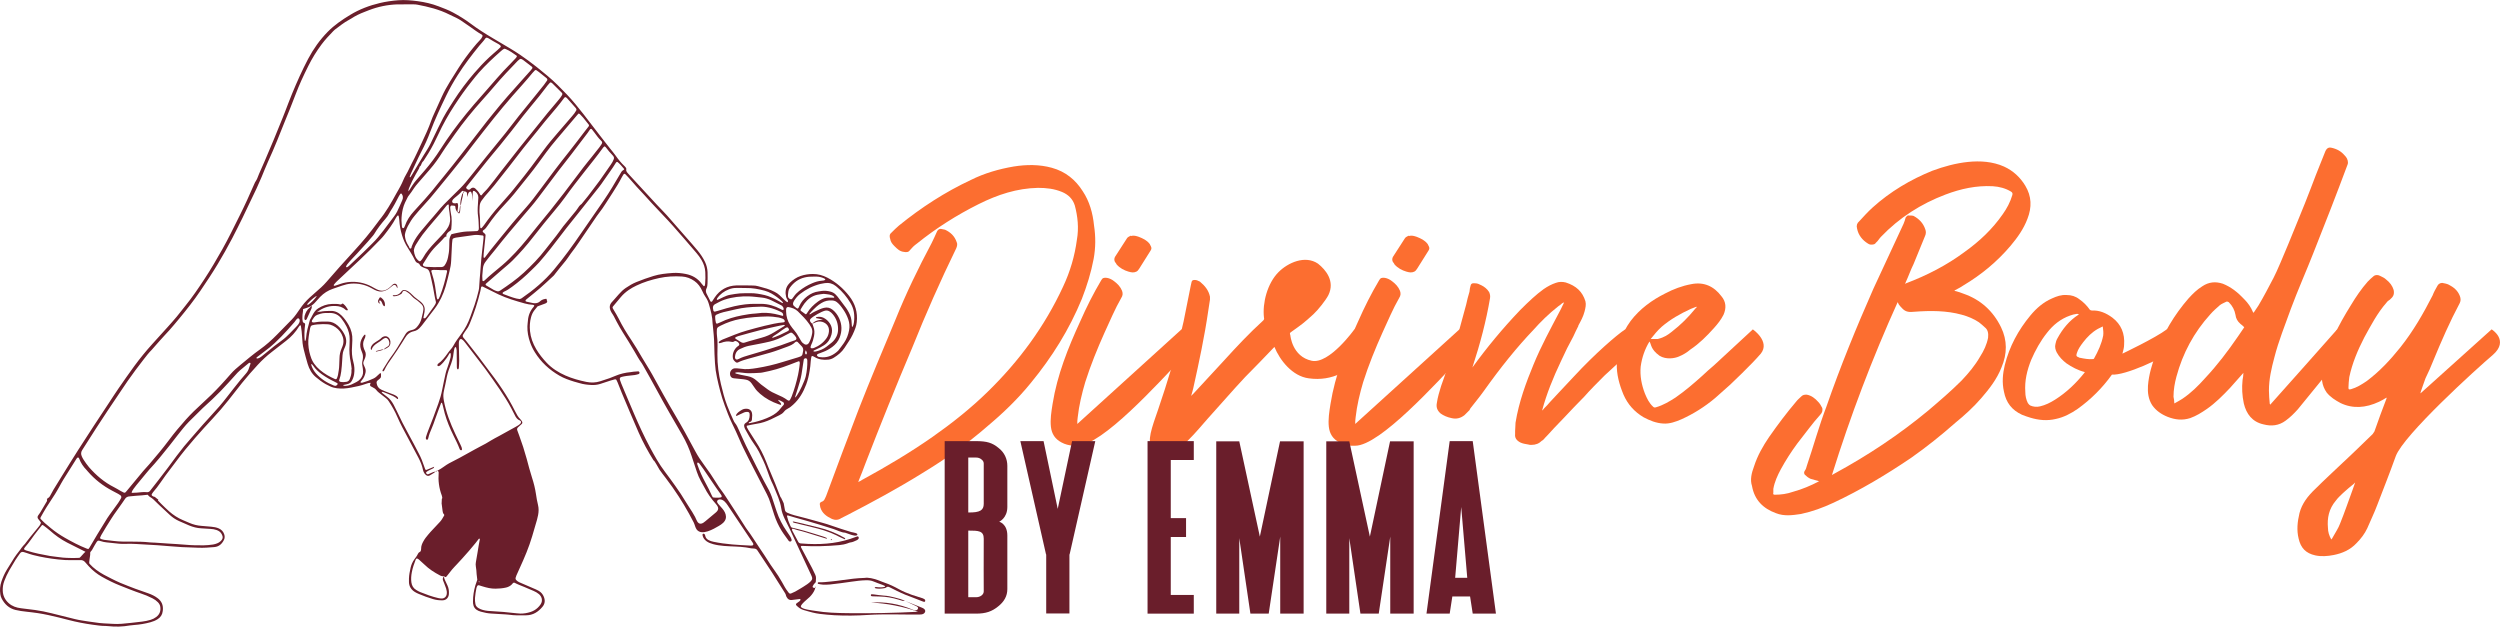 <?xml version="1.0" encoding="UTF-8"?> <svg xmlns="http://www.w3.org/2000/svg" id="b" data-name="Layer 2" width="623.988" height="156.401" viewBox="0 0 623.988 156.401"><g id="c" data-name="Layer 1"><g><g><path d="M101.912,47.803l.042.051c.003-.01.005-.021.007-.032l-.049-.019Z" fill="#6a1e2b"></path><path d="M192.714,84.374c-.043-.018-.086-.036-.129-.054.043.018.086.036.128.054,0,0,0,0,0,0Z" fill="#6a1e2b"></path><path d="M205.471,79.817l.024-.06c-.007-.001-.015-.003-.022-.004l-.002.065Z" fill="#6a1e2b"></path><path d="M119.301,112.141l-.052-.04c-.007.004-.013.007-.02.011l.072.029Z" fill="#6a1e2b"></path><path d="M79.172,78.188c0,.009,0,.015-.002.026.002-.008.004-.017.006-.025-.001,0-.003,0-.004,0Z" fill="#6a1e2b"></path><path d="M94,96.94c.006-.002.012-.003.018-.005-.006-.002-.012-.003-.017-.005,0,.003,0,.006,0,.01Z" fill="#6a1e2b"></path><path d="M215.747,144.247c-1.908.044-3.66.293-5.414.531-.949.129-1.898.272-2.852.352-1.064.089-2.125.264-3.199.194-.031-.002-.076.017-.092.041-.04.058-.09.124-.091.187,0,.061.047.168.089.176.396.077.795.178,1.195.194.587.023,1.181.022,1.766-.038,1.797-.183,3.584-.444,5.371-.699,1.203-.172,2.41-.329,3.63-.355.672-.014,1.311.046,1.941.327.705.315,1.447.545,2.171.819.205.078.402.178.6.274.025.012.054.073.044.093-.027.055-.066.135-.113.146-.544.126-1.093.143-1.649.085-.251-.026-.507-.106-.759.003-.026.011-.055.049-.055.075,0,.034.016.081.041.099.059.041.124.085.193.099.698.133,1.396.084,2.09-.029.179-.029.385-.074.514-.187.307-.267.585-.212.907-.042.586.309,1.185.595,1.779.89,1.454.724,2.955,1.331,4.486,1.871.625.22,1.235.484,1.853.725.136.053.273.111.415.138.106.02.238-.002.283-.118.036-.094.052-.217.022-.309-.032-.097-.115-.192-.2-.253-.118-.084-.253-.152-.39-.199-.348-.119-.7-.23-1.054-.332-1.134-.329-2.248-.716-3.333-1.181-.508-.217-1.01-.454-1.492-.721-1.195-.662-2.417-1.262-3.717-1.692-.28-.092-.552-.207-.827-.314-.275-.107-.544-.228-.823-.322-1.124-.377-2.259-.692-3.331-.529Z" fill="#6a1e2b"></path><path d="M197.867,130.212c.045.156.177.224.309.258.676.171,1.358.319,2.032.495,1.705.444,3.434.789,5.118,1.315,1.442.45,2.836,1.009,4.177,1.706.422.219.862.406,1.299.596.042.018.119-.043.18-.067-.028-.063-.045-.136-.088-.188-.046-.055-.112-.096-.176-.131-2.065-1.147-4.227-2.045-6.537-2.575-1.575-.361-3.139-.764-4.71-1.144-.463-.112-.93-.212-1.397-.308-.063-.013-.138.027-.208.043Z" fill="#6a1e2b"></path><path d="M225.85,149.971c-.794-.402-1.658-.6-2.507-.833-.923-.254-1.862-.427-2.825-.487-.807-.05-1.608-.191-2.412-.288-.182-.022-.365-.032-.548-.044-.108-.007-.198.09-.204.211-.006.13.063.25.153.263.108.015.215.039.324.043.552.019,1.104.039,1.657.048,1.632.025,3.223.3,4.781.78.317.098.633.197.951.288.214.061.433.09.652,0,.002-.002-.021.02-.021.02Z" fill="#6a1e2b"></path><path d="M203.471,146.722c.045-.05.111-.093.128-.151.014-.049-.029-.114-.046-.172-.037.048-.097.093-.105.145-.009.062.028.13.046.197.001,0-.023-.018-.023-.018Z" fill="#6a1e2b"></path><path d="M207.565,134.789c-.034.008-.076.033-.1.021-.098-.047-.127-.18-.056-.254.022-.022.073-.041.099-.031.12.048.124.127.044.22l.013.043Z" fill="#6a1e2b"></path><path d="M207.552,134.746c-.017.019-.033.037-.05.056-.021-.072-.001-.079.061-.016.002.003-.012-.04-.012-.04Z" fill="#6a1e2b"></path><path d="M119.472,145.233c.049.036.104.106.145.098.047-.008.11-.083.115-.133.005-.052-.04-.133-.086-.158-.078-.042-.187.086-.174.193Z" fill="#6a1e2b"></path><path d="M130.48,138.011c-.009.026-.03.055-.024.076.005.015.062.033.067.026.053-.068.036-.104-.044-.102Z" fill="#6a1e2b"></path><path d="M192.736,84.383c-.05-.021-.1-.042-.15-.063.043.018.086.036.132.057.004.003.018.006.018.006Z" fill="#6a1e2b"></path><polygon points="101.983 47.831 101.912 47.803 101.953 47.856 101.983 47.831" fill="#6a1e2b"></polygon><path d="M93.982,96.928c.004-.08.007-.161.008-.241-.002,0,.029-.02.029-.02-.006.091-.013.182-.019.273l-.018-.012Z" fill="#6a1e2b"></path><path d="M94,96.94c.143-.044.278-.043.399.06l-.017.034c-.131-.035-.262-.071-.396-.106-.003,0,.015.012.015.012Z" fill="#6a1e2b"></path><path d="M198.381,99.305s-.021-.024-.022-.025.022.025.022.025Z" fill="#6a1e2b"></path><polygon points="119.226 112.111 119.301 112.141 119.246 112.1 119.226 112.111" fill="#6a1e2b"></polygon><path d="M79.095,73.871s.016.021.018.021c.002,0-.018-.021-.018-.021Z" fill="#6a1e2b"></path><path d="M77.794,76.3c-.085.086-.169.172-.254.257,0,0-.016-.032-.016-.032.078-.08.155-.16.233-.241,0,0,.037.015.037.015Z" fill="#6a1e2b"></path><path d="M93.651,96.424c.121.081.243.162.366.243.002,0-.029.02-.027.02-.119-.081-.24-.161-.362-.242-.001,0,.023-.02.023-.02Z" fill="#6a1e2b"></path><path d="M79.202,78.194c-.025-.005-.05-.01-.075-.016.039-.061.054-.049.042.038,0,.002.033-.022.033-.022Z" fill="#6a1e2b"></path><polygon points="205.473 79.732 205.471 79.817 205.497 79.755 205.473 79.732" fill="#6a1e2b"></polygon><path d="M32.858,123.055s-.018-.037-.018-.035.018.035.018.035Z" fill="#6a1e2b"></path><path d="M109.195,117.468c-.171.063-.392.03-.483.249.183-.041.368-.076.483-.249Z" fill="#6a1e2b"></path><path d="M92.807,86.225c.25-.373.6-.642.98-.869.535-.321,1.067-.641,1.507-1.095.098-.101.241-.164.372-.226.541-.252,1.111-.104,1.464.378.176.24.276.504.309.809.079.74-.181,1.289-.848,1.633-.25.129-.502.254-.753.38.064-.203.218-.327.395-.427.335-.188.666-.38.892-.706.006,0,.01.002.016.002-.007-.003-.013-.005-.02-.007-.006-.005-.013-.011-.02-.018.043-.085.072-.179.082-.278.035-.341-.109-.805-.288-1.092-.057-.092-.129-.161-.207-.21-.04-.032-.082-.062-.131-.089-.257-.143-.497-.057-.731.065-.065.034-.129.072-.183.12-.471.413-1.005.732-1.527,1.072-.619.403-1.171.883-1.375,1.644-.004.014-.062.029-.085.019-.03-.012-.064-.044-.074-.074-.136-.388.016-.719.225-1.03Z" fill="#6a1e2b"></path><path d="M77.757,76.284c-.078.08-.155.16-.233.241-.095.11-.175.238-.288.326-.643.501-.963,1.201-1.191,1.947-.073.239-.054.509-.065.765-.003.068.029.148.071.203.04.054.109.107.171.116.061.009.14-.025.194-.064.057-.042.107-.105.137-.17.383-.837.764-1.676,1.139-2.516.06-.134.119-.277.13-.42.011-.14-.041-.284-.066-.427Z" fill="#6a1e2b"></path><path d="M94.945,75.727c-.224-.113-.271-.324-.304-.544-.013-.085.019-.15.105-.168.067-.014.163-.032.204.002.111.091.226.195.291.32.119.226.193.476.307.705.063.127.162.242.263.343.04.04.133.033.202.034.017,0,.048-.052.051-.082.101-.887-.263-1.559-.961-2.076-.111-.082-.314-.046-.382.073-.108.19-.211.382-.308.578-.031.064-.046.141-.049.212-.008.187.033.36.167.505.118.128.267.09.41.094l.003.004Z" fill="#6a1e2b"></path><path d="M95.829,87.262c-.143-.018-.296-.077-.429-.046-.53.122-1.053.271-1.584.412-.002.176.138.122.198.11.32-.064.638-.138.952-.226.28-.078.554-.179.836-.267.006.004.026.016.026.016Z" fill="#6a1e2b"></path><path d="M108.354,116.501c.028.003.056.005.083.008-.025-.006-.049-.012-.075-.019,0,0-.009.011-.009.011Z" fill="#6a1e2b"></path><g><polygon points="75.662 77.131 75.602 77.162 75.644 77.117 75.662 77.131" fill="#6a1e2b"></polygon><path d="M.081,148.316c.056.37.155.725.324,1.052.746,1.443,1.844,2.472,3.458,2.871.897.222,1.811.333,2.727.437.952.109,1.905.213,2.851.358,1.75.268,3.475.661,5.194,1.078.824.2,1.644.416,2.464.629,1.999.52,4.026.912,6.07,1.192,1.057.145,2.117.308,3.19.301.221-.001.442.018.662.044,1.808.213,3.605.143,5.397-.169.362-.063.731-.094,1.098-.117,1.366-.088,2.706-.327,4.027-.678.644-.171,1.255-.42,1.821-.782.731-.468,1.155-1.12,1.252-1.983.012-.11.03-.219.038-.329.097-1.196-.322-2.164-1.277-2.897-.71-.544-1.5-.932-2.341-1.226-1.078-.378-2.162-.738-3.232-1.139-1.277-.478-2.548-.973-3.807-1.497-.747-.311-1.47-.683-2.197-1.042-.628-.311-1.252-.629-1.865-.968-1.329-.736-2.567-1.598-3.589-2.736-.27-.3.273-2.117.163-2.693,0-.005,0-.009,0-.015-.029-.254.307-.493.443-.708.215-.343.393-.709.592-1.062.145-.257.288-.516.452-.76.339-.503.391-.694,1.162-.413.446.162.928.245,1.401.305,1.06.134,2.124.246,3.188.339.512.045,1.031.049,1.546.032.922-.03,1.841-.024,2.763.038,1.728.116,3.46.191,5.189.301,1.103.071,2.204.177,3.307.263.955.075,1.91.163,2.867.211,1.399.07,2.8.114,4.2.16,1.292.042,2.578-.057,3.865-.168,1.207-.105,1.938-.815,2.433-1.832.218-.448.193-.937.03-1.404-.231-.661-.683-1.129-1.319-1.414-.613-.275-1.268-.38-1.931-.44-.807-.073-1.615-.143-2.424-.205-1.038-.08-2.035-.321-2.99-.739-.54-.236-1.084-.464-1.628-.693-1.269-.535-2.409-1.278-3.438-2.185-.663-.584-1.288-1.212-1.923-1.828-.289-.28-.566-.573-.84-.868-.056-.061-.024-.15.057-.186.01-.005.02-.009.03-.014-.234-.195-.474-.381-.72-.565-.054-.04-.098-.087-.135-.137-.136-.031-.271-.068-.403-.118-.101-.038-.192-.106-.285-.163-.113-.07-.187-.278-.123-.388.109-.189.211-.389.354-.552.657-.75,1.252-1.546,1.823-2.362.422-.604.835-1.215,1.275-1.806.88-1.182,1.785-2.346,2.664-3.53,1.473-1.984,3.039-3.893,4.661-5.755,1.452-1.668,2.943-3.301,4.446-4.923,1.354-1.461,2.663-2.958,3.897-4.521,1.142-1.446,2.264-2.907,3.418-4.344,1.248-1.553,2.562-3.046,3.913-4.507,1.077-1.165,2.233-2.247,3.497-3.213,1.2-.917,2.374-1.87,3.574-2.787,1.305-.996,2.387-2.187,3.242-3.587.056-.092.133-.173.207-.253.02-.022.064-.026.097-.031.081-.012.139.029.153.119.138.91.269,1.818.306,2.742.042,1.067.142,2.134.413,3.173.316,1.211.613,2.429.983,3.625.386,1.248.999,2.39,2.014,3.247.759.641,1.557,1.24,2.421,1.739.382.22.783.409,1.183.596.538.251,1.103.395,1.695.471,1.186.153,2.36.057,3.519-.171,1.227-.241,2.458-.476,3.639-.915.398-.148.814-.292,1.259-.26-.042.091-.087.18-.122.274-.092.242-.038.477.143.586.157.094.321.177.487.255.338.159.65.361.877.656.366.475.849.813,1.308,1.181.373.3.749.596,1.133.882.27.202.475.451.662.731.842,1.258,1.578,2.575,2.177,3.965.758,1.762,1.682,3.438,2.585,5.126.903,1.688,1.812,3.374,2.69,5.075.49.949.903,1.934,1.111,2.994.042.214.131.422.224.621.127.269.315.494.555.677.289.221.619.251.924.067.346-.209.696-.413,1.037-.631.152-.097.285-.222.426-.334-.213.046-.436.066-.636.144-.409.159-.805.35-1.207.525-.167.072-.336.009-.474-.168-.104-.132-.099-.312.004-.392.408-.318.877-.523,1.341-.74.164-.077.335-.153.475-.264.068-.054.072-.189.105-.287l.008-.012c-.643.265-1.286.53-1.929.794-.069.028-.262-.049-.287-.117-.1-.275-.209-.547-.298-.826-.348-1.088-.78-2.141-1.313-3.152-.84-1.594-1.65-3.204-2.531-4.776-1.08-1.927-2.061-3.9-3.002-5.896-.235-.499-.478-.995-.74-1.48-.423-.782-.936-1.494-1.667-2.027-.386-.282-.756-.585-1.131-.882-.109-.087-.209-.184-.213-.337.138.012.283.003.41.048.382.134.758.285,1.131.442.843.354,1.72.649,2.399,1.308.016.015.071.005.098-.01.03-.017.071-.055.068-.08-.01-.106-.003-.236-.061-.312-.109-.143-.244-.278-.395-.375-.469-.299-.993-.482-1.516-.663-.767-.264-1.515-.571-2.25-.917-.71-.334-1.039-.905-1.137-1.645-.031-.23.041-.442.216-.6.192-.172.396-.33.596-.493.181-.148.286-.33.283-.571-.003-.221.006-.441.004-.662,0-.031-.027-.081-.051-.088-.063-.017-.156-.046-.194-.016-.172.137-.338.285-.49.444-.334.349-.692.657-1.134.868-.9.431-1.831.777-2.792,1.042-.103.028-.218.019-.328.019-.032,0-.085-.024-.092-.048-.019-.062-.047-.149-.019-.191.102-.151.221-.293.343-.43.455-.509.705-1.119.867-1.769.11-.441.089-.876-.103-1.297-.122-.268-.232-.542-.346-.813-.105-.25-.107-.503-.007-.754.123-.308.265-.609.378-.92.209-.575.241-1.15-.044-1.717-.083-.164-.162-.332-.226-.504-.292-.793-.336-1.581.051-2.361.082-.165.163-.332.223-.506.047-.137.062-.286.087-.43.019-.111-.057-.285-.115-.271-.069.016-.152.038-.195.086-.296.333-.521.714-.701,1.12-.36.81-.392,1.64-.124,2.481.078.245.167.489.275.723.259.559.274,1.14.185,1.733-.016.109-.041.217-.069.324-.122.474-.11.939-.006,1.421.093.429.127.874.151,1.315.038.696-.217,1.295-.655,1.829-.262.32-.577.568-.941.756-.425.219-.844.455-1.284.642-.615.262-1.261.404-1.937.34-.047-.005-.089-.091-.125-.145-.005-.008.033-.064.058-.069.43-.095.867-.144,1.285-.307.293-.114.51-.288.675-.54.371-.564.588-1.186.689-1.85.159-1.036.084-2.057-.197-3.066-.35-1.257-.43-2.537-.318-3.835.044-.513.045-1.031.07-1.546.065-1.363-.258-2.633-.928-3.816-.474-.837-1.025-1.622-1.701-2.309-.782-.795-1.711-1.269-2.861-1.211-.11.006-.221.004-.332.006-.7.016-1.4.036-2.09.181-.294.062-.587.059-.851-.109.052.143.046.285.018.424-.007-.143-.013-.286-.019-.429.285.036.484-.145.7-.28,1.191-.745,2.494-1.083,3.891-1.02.899.04,1.746.251,2.425.909.099.096.254.142.391.186.054.017.152-.018.189-.063.036-.045.051-.15.023-.198-.298-.509-.64-.985-1.104-1.361-.028-.023-.056-.063-.086-.065-.069-.005-.167-.019-.203.019-.138.141-.288.237-.487.188-.689-.171-1.389-.143-2.088-.123-1.249.035-2.378.448-3.425,1.111-.314.199-.586.447-.816.738-.505.64-.785,1.411-1.215,2.095-.038.06-.05.138-.07.209-.391,1.42-.8,2.836-.906,4.316-.016.217-.082.431-.13.645-.007.03-.041.064-.071.078-.08.035-.138-.002-.146-.099-.115-1.31-.072-2.568.095-3.869.015-.116.027-.245-.039-.342-.072-.105-.21-.135-.324-.192-.439-.215-.287-1.615-.274-2.023.013-.39.209-1.065.117-1.378.58-.243,1.192-.333,1.754-.645.552-.307,1.03-.724,1.438-1.204.357-.42.726-.831,1.111-1.225.889-.907,1.931-1.579,3.137-1.991.765-.262,1.525-.539,2.293-.794.744-.246,1.513-.449,2.297-.503,1.626-.112,3.259.198,4.712.944.766.393,1.504.909,2.359,1.009,1.104.129,2.172-.472,2.988-1.227.237-.219.522-.471.836-.399.286.066.417.356.502.608.034.1.112.303.145.096.026-.167.004-.362-.048-.521-.069-.211-.226-.404-.439-.468-.378-.113-.671.161-.913.402-.279.278-.569.547-.892.773-.423.295-.913.515-1.428.545-.988.057-1.864-.567-2.735-1.037-.905-.489-1.89-.83-2.902-1.014-1.606-.291-3.296-.187-4.842.346-.279.096-.556.196-.835.29-.174.058-.351.112-.528.162-.07.02-.144.033-.217.037-.03.002-.083-.022-.09-.044-.018-.063-.049-.153-.02-.194.429-.606.993-1.086,1.527-1.591,1.634-1.545,3.278-3.08,4.922-4.614,1.807-1.686,3.548-3.438,5.263-5.217.307-.318.603-.65.874-.998,1.067-1.366,2.115-2.745,2.921-4.29.101-.194.239-.37.374-.543.037-.047.136-.085.189-.068.057.018.12.099.132.161.059.325.127.651.146.98.074,1.295.311,2.554.687,3.796.334,1.103.783,2.139,1.417,3.104.465.708.883,1.446,1.31,2.178.204.35.38.716.566,1.077.14.273.331.487.638.571.227.062.393.203.488.415.148.328.427.499.736.633.27.117.54.246.823.319.485.126.738.454.886.898.058.175.117.351.157.53.251,1.114.52,2.225.738,3.345.225,1.157.376,2.328.677,3.47.06.227.011.439-.102.637-.11.192-.218.386-.346.565-.62.87-1.246,1.737-1.873,2.603-.064.089-.143.169-.223.245-.053.05-.113.109-.179.124-.099.022-.21.027-.306,0-.036-.01-.069-.132-.058-.195.085-.471.195-.937.273-1.409.07-.423.064-.863-.07-1.273-.363-1.112-1.617-1.701-2.438-2.434-.353-.316-.67-.671-1.026-.984-.356-.313-.76-.588-1.219-.703-.264-.066-.561-.073-.788.076-.176.115-.284.306-.415.47-.397.499-1.059.774-1.693.704-.112-.013-.272,0-.278.114-.013.255.756.113.883.09.391-.072.761-.238,1.096-.449.116-.073.232-.154.306-.27.082-.128.105-.29.201-.407.123-.15.342-.192.532-.153s.358.146.521.253c.253.167.505.34.725.549.453.428.783.89,1.319,1.223.414.257.762.554,1.122.878.325.293.679.59.84,1.01.187.486.068.997-.026,1.488-.097.506-.242,1.002-.359,1.504-.189.811-.605,1.497-1.145,2.118-.298.342-.651.594-1.1.7-.179.042-.354.102-.532.148-.529.135-.919.455-1.205.909-.157.249-.305.504-.456.758-1.053,1.776-2.1,3.555-3.353,5.203-.334.439-.611.921-.909,1.387-.317.497-.629.997-.938,1.499-.055.09-.1.196-.114.3-.006.046.067.111.116.155.02.018.082.017.104,0,.083-.068.189-.132.23-.223.537-1.183,1.277-2.242,2.036-3.284.848-1.164,1.601-2.388,2.381-3.595.26-.402.521-.805.758-1.222.5-.879,1.2-1.487,2.211-1.685.728-.143,1.27-.561,1.723-1.123.116-.143.246-.275.358-.421,1.056-1.374,2.124-2.738,3.158-4.128,1.245-1.674,2.115-3.54,2.708-5.535.199-.671.368-1.352.54-2.03.145-.572.263-1.15.414-1.72.236-.895.39-1.799.427-2.726.056-1.4.133-2.799.21-4.198.018-.33.061-.66.107-.987.021-.152.116-.276.264-.328.207-.073.418-.152.634-.183,1.495-.216,2.993-.417,4.488-.632.741-.106,1.468.035,2.199.108.105.011.178.124.177.246-.002.184.002.369-.017.551-.097.916-.205,1.832-.301,2.748-.149,1.43-.328,2.856-.401,4.294-.05.994-.163,1.984-.242,2.976-.047.587-.102,1.175-.118,1.763-.011.408-.052.804-.153,1.201-.298,1.18-.598,2.359-.997,3.509-.35,1.01-.714,2.015-1.077,3.021-.552,1.535-1.282,2.971-2.266,4.284-.706.943-1.411,1.891-1.97,2.936-.192.358-.442.676-.716.979-.247.272-.468.569-.68.87-.703.997-1.433,1.968-2.455,2.672-.029.02-.056.055-.064.088-.025.103-.063.21-.055.313.008.114.239.197.369.138.133-.06.282-.109.385-.205.269-.25.537-.507.77-.791.538-.655,1.056-1.327,1.436-2.092.065-.13.219-.205.265-.143.041.054.1.117.099.176-.002.294.032.602-.043.879-.23.853-.468,1.708-.776,2.535-.181.486-.351.969-.46,1.473-.289,1.333-.591,2.664-.844,4.004-.226,1.201-.557,2.37-.972,3.513-.818,2.252-1.616,4.512-2.527,6.729-.21.51-.371,1.041-.542,1.566-.045.137-.066.292-.052.434.01.096.091.192.158.272.07.082.249.056.293-.029.05-.097.122-.19.144-.293.185-.871.512-1.693.876-2.5.334-.741.585-1.511.852-2.277.473-1.356.99-2.697,1.491-4.044.011-.029.068-.07.084-.062.06.028.141.063.161.115.065.171.111.35.155.527.169.679.315,1.364.504,2.038.54,1.923,1.307,3.758,2.193,5.545.54,1.09,1.091,2.175,1.519,3.316.026.069.052.142.099.196.046.053.113.1.179.119.064.018.152.017.206-.015.053-.031.107-.113.106-.172-.002-.417-.183-.783-.357-1.148-.428-.899-.865-1.793-1.29-2.693-1.264-2.674-2.338-5.412-2.875-8.34-.128-.7-.181-1.386-.058-2.084.045-.254.098-.507.152-.759.162-.757.354-1.509.484-2.271.193-1.132.489-2.227.922-3.292.458-1.128.826-2.286.925-3.515.03-.365.124-.726.203-1.086.023-.103.086-.204.153-.288.038-.049.118-.07.183-.088.017-.005.065.045.073.076.057.248.144.497.152.748.027.847.026,1.695.034,2.543.005.553.001,1.106.014,1.659.003.144.042.29.09.427.018.052.105.107.163.111.057.004.147-.042.171-.091.047-.096.075-.209.081-.317.035-.589.09-1.178.085-1.767-.013-1.364-.056-2.727-.091-4.091-.009-.371-.01-.735.182-1.074.122-.216.359-.288.557-.164.386.241.649.597.918.947,1.572,2.046,3.143,4.094,4.714,6.141.135.176.268.352.395.533,1.146,1.628,2.335,3.224,3.437,4.883,1.02,1.537,2.033,3.075,2.884,4.714.289.556.591,1.106.86,1.672.291.614.635,1.147,1.324,1.394.297.106.325.525.109.748-.339.351-.76.58-1.179.812-1.386.769-2.773,1.535-4.161,2.3-.677.373-1.376.712-2.032,1.121-.846.527-1.704,1.026-2.6,1.463-.496.242-.972.526-1.461.785-1.692.899-3.329,1.898-5.048,2.749-.889.44-1.776.903-2.579,1.498-.534.397-1.097.744-1.687,1.05.231.088.352.239.331.503-.152,1.938.083,3.824.772,5.647.052.137.079.283.109.427.015.071.012.146.017.22.005.076-.042.166-.107.23-.011.399-.031.798-.054,1.196.01.031.018.063.023.098.085.583.172,1.167.225,1.753.028.31.113.575.332.794.089.089.113.214.058.302-.331.529-.592,1.102-1.031,1.563-.789.827-1.576,1.656-2.344,2.502-.445.491-.863,1.008-1.271,1.529-.203.26-.37.551-.534.838-.333.582-.588,1.19-.571,1.881.003.109-.021.22-.035.329-.025.192-.106.359-.283.446-.207.102-.371.237-.465.45-.226.51-.565.947-.892,1.392-.465.634-.779,1.33-.951,2.099-.201.901-.387,1.803-.412,2.729-.008.294-.008.59.001.884.034,1.089.574,1.882,1.473,2.445.311.195.649.349.987.495,1.152.497,2.334.912,3.533,1.278.782.239,1.581.33,2.401.315.989-.018,1.515-.786,1.569-1.538.053-.749-.027-1.472-.348-2.159-.218-.468-.439-.934-.654-1.403-.138-.301-.235-.611-.185-.947.077.075.138.185.227.218.148.054.29-.018.388-.141.459-.576.901-1.167,1.375-1.73.38-.451.797-.869,1.198-1.302.45-.487.903-.972,1.35-1.463,1.14-1.255,2.253-2.535,3.319-3.854.277-.343.533-.703.809-1.048.03-.038.125-.031.189-.029.016,0,.035.06.044.095.009.035.014.075.007.11-.216,1.046-.377,2.102-.549,3.156-.136.837-.289,1.671-.432,2.507-.063.367-.078.737-.004,1.101.125.618.143,1.244.189,1.869.034.477.111.951.169,1.426-.158.451-.336.896-.469,1.354-.38,1.317-.607,2.659-.607,4.034,0,.184.003.37.024.552.096.837.522,1.442,1.295,1.79.201.091.41.169.622.228.889.251,1.789.436,2.717.479,1.179.055,2.356.137,3.534.21.257.016.516.031.771.069,1.393.205,2.794.185,4.196.157.037,0,.074-.005.11-.005,1.722-.01,3.012-.852,4.075-2.124.63-.754.703-1.59.344-2.488-.257-.641-.676-1.138-1.268-1.486-.222-.13-.453-.25-.689-.352-1.014-.442-2.031-.875-3.047-1.312-.372-.16-.751-.307-1.116-.481-.3-.143-.578-.325-.804-.577-.133-.149-.183-.325-.135-.512.054-.213.125-.425.213-.626.266-.608.54-1.213.817-1.816,1.184-2.583,2.299-5.192,3.105-7.923.407-1.379.816-2.757,1.213-4.139.112-.389.201-.786.276-1.184.16-.842.186-1.694-.024-2.527-.226-.896-.373-1.804-.509-2.715-.207-1.39-.543-2.747-.981-4.08-.507-1.542-.895-3.117-1.323-4.681-.545-1.992-1.176-3.957-1.895-5.893-.154-.414-.294-.834-.459-1.244-.131-.327-.022-.575.213-.791.298-.274.609-.533.902-.812.165-.158.182-.429.06-.612-.123-.184-.232-.386-.389-.535-.602-.571-.965-1.291-1.335-2.016-.486-.952-.979-1.902-1.52-2.823-1.083-1.845-2.276-3.623-3.539-5.349-1.35-1.845-2.727-3.67-4.11-5.49-.937-1.233-1.902-2.445-2.86-3.662-.296-.376-.625-.728-.915-1.109-.169-.222-.172-.492-.022-.73.274-.437.54-.882.857-1.287.37-.473.613-1.006.839-1.55,1.075-2.592,1.949-5.251,2.597-7.983.076-.322.124-.651.189-.976.026-.132.226-.24.35-.181.431.206.86.418,1.288.63.891.443,1.774.902,2.672,1.328,2.107.998,4.337,1.648,6.573,2.273.672.188,1.364.306,2.067.342.1.005.199.078.293.13.02.011.031.077.018.104-.047.097-.091.201-.161.281-.855.978-1.323,2.113-1.42,3.408-.036.478-.115.953-.13,1.431-.043,1.38.223,2.714.673,4.013.302.873.706,1.698,1.196,2.485,1.536,2.466,3.605,4.367,6.105,5.816,1.155.669,2.407,1.11,3.677,1.499.458.14.925.249,1.384.388.96.29,1.948.407,2.943.455.74.035,1.476-.037,2.186-.262.878-.277,1.749-.578,2.626-.859.349-.112.703-.213,1.061-.292.143-.032.301.032.379.171.107.193.201.394.283.599.344.855.671,1.716,1.024,2.567.678,1.634,1.364,3.265,2.057,4.892.722,1.696,1.443,3.392,2.187,5.077,1.059,2.398,2.308,4.696,3.702,6.916.238,0,1.306,2.061,1.493,2.335.489.719,1.031,1.393,1.561,2.087,1.135,1.487,2.213,3.018,3.23,4.588.906,1.398,1.763,2.828,2.57,4.286.403.729.794,1.465,1.173,2.207.277.544.392,1.31.756,1.776,1.268,1.628,4.242-.168,5.531-.92.735-.428,1.494-.98,1.706-1.803.179-.695-.081-1.437-.482-2.033-.4-.596-.934-1.089-1.388-1.644-.169-.206-.336-.463-.265-.72.077-.281.407-.415.698-.413.863.008,1.481.804,1.961,1.522l6.207,9.275c.106.159.216.357.135.529-.093.198-.363.216-.581.206-3.13-.152-6.276-.306-9.342-.956-.818-.173-1.756-.497-2.002-1.296-.057-.187-.072-.393-.183-.554-.111-.161-.375-.24-.497-.087-.069.087-.064.211-.045.321.103.6.498,1.121.989,1.48.491.359,1.074.571,1.661.73,1.776.481,3.626.509,5.452.591.916.041,1.833.093,2.741.224.439.063.872.166,1.308.231.345.051.808.007,1.132.139.219.09.322.243.424.397,1.203,1.813,2.416,3.619,3.604,5.442.805,1.236,1.575,2.494,2.361,3.743.196.312.392.624.59.936.236.373.505.726.585,1.18.024.139.118.268.189.397.286.519.688.724,1.281.651.658-.081,1.315-.17,1.973-.244.048-.005.131.07.152.125.021.055.001.143-.032.196-.058.092-.131.183-.217.249-.204.156-.416.301-.63.443-.291.193-.332.399-.111.619.502.501,1.064.914,1.754,1.116.743.217,1.485.443,2.236.626.608.148,1.225.276,1.845.347,1.208.138,2.42.268,3.634.332,2.764.146,5.531.111,8.293-.069,4.285-.278,8.568-.064,12.856-.105.34-.003.692-.009,1-.154s.56-.468.508-.804c-.063-.406-.5-.625-.882-.778-1.355-.542-2.71-1.085-4.065-1.627l2.68,1.252c.185.086.386.189.46.379.117.299-.173.629-.49.682-.317.052-.63-.082-.926-.207-3.248-1.377-6.822-1.977-10.341-1.736,4.01.197,7.992.974,11.782,2.298-5.85.309-11.709.426-17.566.352-2.708-.035-5.432-.112-8.107-.57-.601-.103-3.435-.394-3.581-1.06-.12-.549,1.832-2.031,2.229-2.439.517-.531.96-1.118,1.24-1.812.053-.13.075-.272.11-.409-.135-.016-.271-.028-.405-.049-.198-.03-.301-.229-.207-.41.085-.162.169-.329.279-.473.133-.174.293-.328.467-.518.021-.312.051-.641.061-.971.01-.298-.045-.588-.174-.86-.269-.566-.52-1.141-.812-1.694-.91-1.729-1.837-3.449-2.755-5.174-.104-.195.014-.363.238-.351,3.099.163,6.193.085,9.283-.195.737-.067,1.459-.207,2.156-.464.207-.076.415-.178.629-.198.605-.055,1.119-.353,1.659-.581.129-.054.235-.173.338-.275.124-.123.142-.347.054-.515-.057-.108-.162-.159-.273-.146-.105.012-.205.065-.306.104-3.966,1.528-7.723,1.957-11.967,1.776-.626-.027-1.251-.078-1.876-.123-.276-.02-.495-.15-.627-.395-.507-.941-1.012-1.883-1.509-2.829-.048-.091-.055-.213-.047-.319.004-.05.084-.1.139-.137.025-.017.076-.013.107,0,.724.281,1.48.443,2.23.633.678.171,1.342.399,2.011.604,1.304.399,2.606.8,3.91,1.198.1.03.207.037.297.053.071-.066.063-.133-.027-.172-.304-.13-.605-.27-.92-.368-1.548-.482-3.094-.971-4.651-1.42-1.06-.306-2.137-.549-3.225-.826-.163-.131-.242-.338-.334-.539-.338-.739-.612-1.499-.788-2.293-.023-.102.102-.211.21-.179.636.187,1.269.384,1.907.562,2.035.566,4.083,1.134,6.116,1.773,1.111.349,2.222.698,3.333,1.048.838.263,2.046.917,2.917.917.483.152,2.501,1.014,2.934.672.702-.553-1.133-.745-1.385-.825-1.652-.522-3.316-1.003-4.943-1.603-.725-.268-1.471-.482-2.214-.695-1.347-.385-2.697-.756-4.049-1.12-.997-.268-1.999-.513-2.998-.774-.608-.159-1.192-.381-1.767-.635-.333-.147-.526-.365-.585-.734-.087-.542-.194-1.081-.298-1.621-.145-.296-.291-.59-.414-.895-.093-.114-.157-.253-.182-.421-.187-.125-.283-.405-.52-1.023-.66-1.721-1.333-3.436-2.073-5.125-.414-.945-.793-1.906-1.17-2.867-.703-1.791-1.574-3.491-2.639-5.096-.632-.952-1.231-1.926-1.839-2.894-.137-.218-.262-.445-.367-.679-.04-.089-.006-.21-.006-.352.832-.168,1.653-.373,2.486-.492,1.219-.173,2.364-.56,3.473-1.069.737-.338,1.455-.715,2.185-1.069.437-.211.831-.474,1.134-.862.276-.354.619-.624,1.025-.822.468-.229.856-.569,1.242-.915,1.548-1.391,2.551-3.13,3.275-5.055.418-1.109.675-2.256.865-3.423.124-.765.232-1.529.266-2.305.018-.402.108-.802.171-1.202.02-.128.231-.224.351-.166.132.064.266.126.39.202,1.086.67,2.277.815,3.515.68.48-.052.935-.224,1.345-.48,1.039-.65,1.989-1.402,2.665-2.451.36-.558.717-1.117,1.091-1.665.712-1.043,1.234-2.18,1.656-3.364.162-.453.255-.919.309-1.4.275-2.438-.389-4.612-1.888-6.52-1.497-1.906-3.292-3.478-5.465-4.588-1.132-.578-2.316-.917-3.606-.908-1.045.007-2.053.154-3.04.49-1.034.352-1.905.957-2.692,1.696-.16.151-.302.325-.433.502-.691.932-.758,1.977-.501,3.058.066.278.25.531.391.789.094.172.062.339.016.509-.324-.092-.56-.311-.794-.54-.421-.413-.85-.817-1.277-1.224-.35-.334-.757-.584-1.183-.807-.622-.325-1.268-.598-1.937-.803-.739-.227-1.492-.409-2.235-.625-.394-.115-.795-.162-1.201-.166-1.401-.015-2.804-.075-4.203-.026-2.285.08-4.095,1.086-5.391,2.985-.228.335-.441.679-.666,1.016-.075.113-.318.11-.388.005-.02-.031-.044-.06-.06-.093-.315-.625-.639-1.245-.941-1.876-.199-.416-.232-.836-.014-1.276.199-.4.262-.844.267-1.29.01-.922.04-1.844.005-2.765-.034-.889-.247-1.746-.632-2.558-.493-1.041-1.138-1.981-1.864-2.867-.444-.542-.902-1.072-1.364-1.599-1.505-1.721-3.014-3.438-4.521-5.157-.316-.36-.638-.716-.947-1.082-1.047-1.242-2.206-2.38-3.314-3.564-.882-.942-1.752-1.896-2.626-2.844-1.4-1.517-2.8-3.035-4.199-4.553-.175-.19-.351-.379-.514-.578-.213-.26-.394-.528-.309-.902.042-.185-.06-.358-.184-.502-.072-.084-.142-.17-.223-.245-.837-.786-1.558-1.667-2.213-2.61-.42-.604-.91-1.16-1.366-1.739-.524-.666-1.044-1.335-1.566-2.004-.363-.465-.726-.93-1.087-1.397-.676-.876-1.359-1.746-2.022-2.63-1.283-1.712-2.61-3.387-3.965-5.042-1.404-1.715-2.949-3.298-4.521-4.856-1.628-1.612-3.41-3.044-5.193-4.475-1.352-1.086-2.756-2.1-4.183-3.081-.82-.563-1.669-1.085-2.521-1.6-1.388-.838-2.791-1.652-4.185-2.479-1.935-1.148-3.839-2.345-5.638-3.698-1.39-1.045-2.867-1.943-4.391-2.769-1.138-.616-2.352-1.054-3.554-1.52-1.693-.656-3.454-1.062-5.243-1.299-1.607-.213-3.231-.357-4.854-.232-1.543.119-3.076.332-4.585.691-2.599.618-5.079,1.546-7.365,2.932-2.019,1.224-3.976,2.543-5.645,4.242-1.979,2.015-3.592,4.288-4.908,6.786-1.497,2.841-2.799,5.771-4.023,8.736-.605,1.464-1.152,2.952-1.726,4.429-.2.515-.403,1.029-.609,1.543-1.467,3.661-2.968,7.307-4.54,10.925-.44,1.014-.895,2.021-1.338,3.034-.133.304-.24.618-.368.923-.099.237-.18.493-.33.694-.246.331-.406.699-.567,1.071-1.14,2.64-2.333,5.258-3.622,7.826-1.405,2.799-2.759,5.625-4.302,8.354-1.416,2.504-2.86,4.99-4.442,7.393-1.501,2.279-3.025,4.542-4.75,6.662-.745.915-1.449,1.863-2.203,2.771-.707.85-1.446,1.674-2.185,2.497-1.306,1.454-2.624,2.897-3.933,4.348-1.557,1.727-3.023,3.525-4.403,5.398-1.378,1.871-2.693,3.786-4.018,5.693-.778,1.12-1.505,2.276-2.261,3.411-2.596,3.897-5.151,7.82-7.684,11.758-1.456,2.263-2.857,4.561-4.28,6.846-.662,1.064-1.326,2.127-1.972,3.201-.323.537-.612,1.094-.907,1.647-.121.227-.28.374-.507.421-.099.115-.166.264-.225.428.047.12.077.242.003.369-.561.952-1.118,1.907-1.686,2.855-.151.251-.34.478-.508.719-.181.259-.188.571-.004.825.151.209.323.402.477.609.086.116.155.246.226.361-.101.475-.396.81-.674,1.151-.652.8-1.315,1.591-1.963,2.394-.394.487-.771.988-1.154,1.484-.068.087-.122.186-.195.268-.289.33-.628.628-.863.993-.221.343-.469.655-.718.975-.385.494-.769.992-1.108,1.517-.64.991-1.255,1.998-1.866,3.007-.555.918-.978,1.9-1.324,2.915-.352,1.033-.427,2.087-.265,3.165ZM130.456,138.087c-.007-.021.014-.05.024-.076.08-.002.097.034.044.102-.005.006-.062-.011-.067-.026ZM110.846,143.781c-.039.06-.074.122-.118.176-.233.284-.263.6-.139.934.103.276.222.545.328.82.145.378.304.752.422,1.138.14.458.236.927.169,1.414-.092.675-.603,1.137-1.28,1.12-.291-.007-.586-.051-.871-.115-1.549-.35-3.028-.913-4.498-1.498-.339-.135-.655-.335-.972-.52-.719-.42-1.085-1.065-1.204-1.88-.124-.851-.052-1.696.103-2.527.204-1.086.564-2.132.965-3.162.026-.067.075-.126.112-.188.039-.066.229-.123.297-.083.127.073.267.133.375.228.469.414.942.825,1.388,1.263,1.141,1.123,2.471,1.971,3.877,2.71.325.171.67.29,1.047.171ZM119.732,145.198c-.005.051-.067.125-.115.134-.041.007-.096-.063-.145-.099-.013-.107.095-.235.174-.193.046.025.091.106.086.158ZM128.438,145.455c.78.419,1.613.712,2.428,1.049.781.323,1.554.666,2.333.995.478.202.922.461,1.319.793.654.546,1.075,1.587.402,2.574-.205.301-.45.583-.715.833-.514.485-1.117.835-1.794,1.052-.811.259-1.64.408-2.496.399-.33-.025-.661-.043-.99-.076-1.097-.111-2.194-.233-3.292-.339-.476-.046-.954-.065-1.431-.096-.807-.053-1.616-.088-2.421-.164-.437-.042-.876-.124-1.299-.243-.35-.098-.697-.244-1.012-.427-.386-.226-.717-.549-.801-1.008-.092-.504-.159-1.015-.117-1.535.068-.845.194-1.68.368-2.508.037-.176.13-.341.207-.506.051-.11.268-.214.374-.182.316.095.631.197.946.295,1.057.329,2.124.59,3.244.567.884-.019,1.761-.072,2.626-.282.551-.134,1.034-.375,1.432-.778.103-.104.187-.227.286-.335.097-.106.279-.142.402-.077ZM84.655,94.879c.25-.696.429-1.408.512-2.144.053-.476.113-.951.15-1.428.068-.882.128-1.764.179-2.648.028-.485.144-.946.327-1.392.084-.204.173-.407.264-.608.51-1.126.404-2.222-.16-3.296-.416-.791-.961-1.489-1.627-2.079-.709-.628-1.531-1.016-2.503-1.019-.994-.003-1.989-.031-2.975.154-.287.054-.583.113-.87.002-.054-.021-.114-.103-.116-.16-.005-.105.001-.229.053-.316.15-.252.32-.493.491-.733.197-.276.453-.487.767-.613.273-.109.552-.204.834-.287.79-.232,1.603-.204,2.414-.198,1.187.009,2.135.492,2.853,1.432.471.616.895,1.263,1.247,1.955.51,1.002.791,2.061.783,3.19-.003.479-.003.959-.037,1.437-.106,1.481.005,2.943.316,4.395.115.538.154,1.092.227,1.639-.02.002-.039.004-.059.005,0,.258.015.517-.003.773-.042.593-.204,1.16-.434,1.706-.153.364-.439.59-.83.657-.511.087-1.025.109-1.537-.009-.179-.041-.328-.251-.268-.417ZM77.696,90.908c.062-.005.15-.018.185.016.105.101.2.217.281.339.58.874,1.341,1.563,2.188,2.168,1.023.732,2.111,1.35,3.244,1.893.198.095.396.194.584.307.052.031.097.12.096.182,0,.206-.321.498-.614.491.055,0,.017.006-.019-.001-.108-.022-.22-.036-.322-.077-1.702-.678-3.222-1.629-4.444-3.013-.568-.644-.974-1.383-1.212-2.212-.008-.028.017-.092.03-.093ZM76.958,84.914c.032-.66.163-1.315.258-1.971.048-.328.111-.654.177-.979.029-.144.081-.283.128-.422.064-.189.202-.297.392-.35.825-.228,1.674-.241,2.7-.294.262.008.704.014,1.145.038.484.027.945.156,1.376.376.911.464,1.641,1.132,2.113,2.04.514.988.659,2.024.233,3.092-.068.171-.132.344-.207.512-.35.785-.529,1.604-.538,2.465-.006.552-.058,1.104-.066,1.656-.012.852-.157,1.687-.31,2.519-.053.287-.169.563-.268.839-.064.18-.275.265-.455.186-1.357-.591-2.635-1.306-3.769-2.273-1.091-.93-1.933-2.017-2.338-3.411-.021-.071-.052-.138-.074-.208-.385-1.243-.559-2.519-.496-3.816ZM10.514,131.029c.122.04.237.049.313.108.555.426,1.128.834,1.649,1.299,1.299,1.161,2.7,2.172,4.247,2.971,1.244.642,2.501,1.258,3.752,1.886.287.144.573.289.859.434-.327.168-1.294,1.494-1.536,1.511-1.032.073-2.063.051-3.095.005-.663-.029-1.321-.075-1.979-.182-.762-.123-1.537-.16-2.3-.299-1.884-.345-3.767-.696-5.597-1.278-.105-.033-.216-.052-.319-.091-.526-.196-.683-.33-.246-.838.528-.614,1.04-1.247,1.497-1.914.501-.732,1.038-1.432,1.583-2.128.385-.492.773-.981,1.171-1.485ZM124.936,11.762c-.235.232-.469.466-.716.685-.69.611-1.403,1.197-2.075,1.826-1.348,1.259-2.608,2.603-3.81,4.004-1.85,2.158-3.555,4.424-5.09,6.817-.338.527-.685,1.05-1.01,1.585-.555.913-1.14,1.812-1.632,2.759-.849,1.634-1.648,3.295-2.447,4.955-.464.963-.895,1.945-1.471,2.846-1.37,2.144-2.621,4.359-3.945,6.531-.095.156-.203.305-.311.453-.016.023-.091.037-.095.029-.033-.056-.091-.132-.074-.178.099-.277.206-.552.328-.82.354-.771.712-1.539,1.077-2.305.508-1.065.991-2.142,1.543-3.184.83-1.567,1.545-3.182,2.168-4.839,1.17-3.108,2.571-6.115,4.017-9.101.851-1.758,1.822-3.453,2.869-5.106,1.62-2.56,3.455-4.959,5.365-7.304.511-.627,1.101-1.19,1.545-1.874.051-.078.186-.1.296-.155.139.048.293.069.411.146.834.546,1.716,1.007,2.583,1.494.158.089.292.221.435.336.107.085.133.307.039.399ZM128.967,14.203c-.088.118-.171.241-.271.348-.428.458-.852.92-1.295,1.364-1.198,1.201-2.353,2.443-3.463,3.726-1.182,1.366-2.36,2.736-3.564,4.083-1.377,1.54-2.723,3.103-4.028,4.705-2.307,2.834-4.47,5.774-6.433,8.854-1.173,1.84-2.464,3.583-3.887,5.233-.674.782-1.341,1.571-2.031,2.339-.793.883-1.373,1.911-2.012,2.9-.006.009-.008.019-.011.029-.06-.28.002-.543.109-.806.483-1.187,1.031-2.342,1.672-3.452.274-.475.554-.947.815-1.429.085-.157.119-.341.179-.513v-.003c.27-.153.373-.42.464-.694h-.008c.074-.144.149-.288.223-.432.097-.097.209-.185.282-.297.422-.649.844-1.298,1.245-1.959.898-1.483,1.693-3.022,2.417-4.597,1.173-2.551,2.552-4.989,4.086-7.336,1.332-2.036,2.724-4.032,4.253-5.928.602-.746,1.182-1.512,1.82-2.226,1.672-1.873,3.498-3.591,5.382-5.248.302-.265.599-.546.976-.703.121.03.232.043.332.084.996.409,1.853,1.051,2.732,1.655.067.046.073.227.015.305ZM140.236,23.821c-.386.633-.874,1.187-1.349,1.75-.736.874-1.489,1.735-2.208,2.622-2.321,2.865-4.64,5.731-6.94,8.612-1.61,2.017-3.19,4.058-4.779,6.091-.522.668-1.025,1.351-1.547,2.019-.499.639-1.026,1.257-1.513,1.905-.51.678-1.194,1.199-1.685,1.893-.049.069-.25.055-.296-.017-.059-.092-.119-.184-.17-.281-.282-.527-.672-.967-1.117-1.359-.304-.268-.695-.285-1.02-.063-.06.041-.111.097-.166.146-.027.025-.051.055-.08.076-.272.202-.483.19-.799-.042-.216-.159-.269-.384-.123-.569.663-.838,1.328-1.676,1.994-2.512.987-1.24,1.973-2.481,2.965-3.717.484-.603.979-1.198,1.473-1.794.658-.795,1.325-1.583,1.978-2.382.536-.657,1.057-1.326,1.585-1.99.711-.894,1.446-1.771,2.129-2.687,1.279-1.715,2.625-3.376,3.98-5.03.701-.856,1.417-1.699,2.105-2.564s1.35-1.753,2.029-2.625c.181-.232.379-.452.58-.666.041-.044.133-.039.241-.068.1.062.242.118.343.217.79.773,1.575,1.552,2.356,2.336.214.215.21.404.033.695ZM195.398,75.624c-.018.022-.069.045-.088.035-.939-.504-1.856-1.046-2.843-1.459-.511-.214-1.024-.419-1.562-.541-1.185-.268-2.376-.502-3.601-.484-.883.013-1.769-.014-2.648.053-.804.061-1.602.214-2.4.344-.585.096-1.133.314-1.666.569-.465.222-.927.449-1.393.668-.063.03-.141.037-.212.039-.025,0-.076-.053-.072-.075.018-.105.024-.225.081-.307.739-1.059,1.741-1.782,2.934-2.248.622-.243,1.266-.374,1.942-.347.514.02,1.03.004,1.545.004v.014c.258,0,.515.006.773,0,1.599-.044,3.147.261,4.68.673.609.163,1.182.407,1.725.722.926.538,1.788,1.165,2.574,1.892.104.096.174.231.252.352.013.02-.003.072-.022.096ZM195.555,77.319c-.018.094-.215.087-.397-.009-.097-.052-.191-.111-.289-.162-1.524-.785-3.12-1.304-4.855-1.308-.441-.001-.883,0-1.325,0-1.812-.042-3.594.195-5.361.588-1.367.304-2.704.712-4.04,1.125-.28.087-.566.155-.851.226-.11.027-.335-.095-.361-.202-.052-.213-.111-.427-.131-.645-.041-.442.125-.799.523-1.014.777-.42,1.551-.844,2.393-1.127,1.98-.664,4.027-.868,6.097-.81,1.064.03,2.125.191,3.187.293.853.082,1.657.343,2.425.71.797.381,1.581.787,2.367,1.19.129.066.258.153.351.262.117.136.226.294.282.462.042.125.01.283-.016.421ZM178.822,78.541c.567-.268,1.155-.485,1.763-.632,1.036-.252,2.08-.47,3.118-.714,1.763-.414,3.554-.586,5.752-.636,1.608-.13,3.479.339,5.267,1.203.132.064.266.127.39.205.274.173.375.444.375.753,0,.043-.101.13-.137.121-.286-.066-.566-.154-.85-.228-1.43-.376-2.88-.605-4.364-.518-.513.03-1.023.129-1.536.158-1.142.064-2.265.241-3.386.458-1.886.365-3.72.881-5.442,1.753-.228.116-.471.203-.711.295-.146.056-.329-.03-.363-.16-.13-.5-.207-1.008-.199-1.527.004-.239.098-.424.323-.531ZM195.881,81.203c-.032.062-.058.142-.112.175-.844.521-1.696,1.028-2.537,1.552-.974.608-2.011,1.061-3.122,1.354-1.065.281-2.124.589-3.184.892-.353.101-.7.223-1.051.332-.336.104-.656.054-.952-.128-.438-.268-.874-.54-1.306-.819-.055-.035-.078-.119-.116-.181.023-.066.027-.169.072-.19.228-.112.459-.231.702-.298,1.805-.502,3.606-1.02,5.422-1.478,1.674-.422,3.364-.775,5.049-1.155.286-.064.578-.105.867-.156.158-.028.304.028.268.099ZM186.932,86.312c.864-.178,1.735-.326,2.6-.501.866-.174,1.733-.343,2.59-.552,1.403-.341,2.722-.897,3.978-1.611.351-.2.716-.377,1.078-.557.218-.108.436-.082.618.074.337.288.638.61.874.989.219.352.118.654-.264.785-.383.131-.768.255-1.148.392-.796.287-1.583.599-2.385.869-2.649.895-5.33,1.691-8.014,2.474-.814.237-1.624.476-2.379.871-.13.068-.269.121-.406.172-.308.114-.623-.09-.636-.56.015-.103.028-.363.09-.61.16-.638.517-1.123,1.127-1.417.732-.353,1.482-.654,2.278-.818ZM195.991,81.892c.124-.075.259-.144.399-.172.094-.019.244.005.298.069.113.135.189.305.256.47.02.049-.02.152-.065.194-.107.096-.226.185-.354.25-1.225.631-2.473,1.212-3.784,1.662.039-.224.17-.383.363-.497.755-.447,1.455-.973,2.156-1.498.233-.174.483-.327.732-.478ZM205.996,69.79c-.005.031-.037.065-.066.082-.261.157-.559.175-.849.197-.817.061-1.588.299-2.334.614-1.19.503-2.295,1.156-3.307,1.963-.52.415-.985.881-1.351,1.441-.12.184-.257.357-.399.525-.042.049-.125.078-.194.088-.317.046-.756-.304-.8-.622-.061-.444.026-.878.075-1.316.038-.339.163-.643.356-.914.926-1.304,2.128-2.217,3.705-2.594.72-.172,1.449-.234,2.187-.211.294,0,.588-.007.881.002.633.019,1.233.187,1.807.444.096.043.175.128.255.2.024.021.038.07.032.102ZM212.571,80.64c-.003-.944-.261-1.819-.707-2.641-.21-.388-.425-.778-.684-1.133-.694-.951-1.41-1.887-2.126-2.823-.156-.204-.337-.39-.522-.568-.352-.339-.772-.567-1.243-.688-.718-.185-1.447-.27-2.188-.169-.255.035-.509.082-.764.115-1.05.134-1.976.558-2.816,1.187-.87.652-1.561,1.451-2.002,2.454-.102.232-.161.494-.409.651-.373-.089-.6-.402-.892-.617-.31-.229-.33-.557-.233-.897.04-.139.108-.275.185-.397.415-.658.9-1.261,1.517-1.741,1.53-1.191,3.233-2.038,5.115-2.512.356-.09.722-.145,1.086-.198.998-.146,1.9.087,2.696.712.116.091.228.187.34.282,1.338,1.125,2.438,2.452,3.333,3.949.419.701.726,1.452.857,2.259.143.877.142,1.761.018,2.642-.051.364-.144.718-.325,1.042-.011.02-.065.03-.095.024s-.075-.036-.077-.059c-.027-.291-.064-.583-.065-.875ZM199.848,77.205c.313-.497.599-1.016.954-1.481.826-1.085,1.873-1.872,3.233-2.158.537-.113,1.089-.155,1.565-.22.515.062.958.088,1.389.176.43.088.859.216,1.194.529.04.037.035.13.035.197,0,.022-.05.062-.077.062-.44-.006-.88-.015-1.319-.026-.641-.016-1.24.149-1.8.449-.291.156-.579.324-.845.519-1.078.788-2.031,1.698-2.719,2.858-.056.094-.115.19-.191.266-.043.042-.152.082-.187.058-.392-.269-.776-.55-1.161-.829-.104-.076-.145-.278-.07-.398ZM203.998,88.446c.094-.056.184-.123.284-.162.343-.135.688-.264,1.035-.388.874-.313,1.685-.748,2.423-1.308.807-.612,1.465-1.365,1.83-2.315.621-1.619.615-3.247-.124-4.836-.377-.81-.893-1.528-1.593-2.096-.64-.519-1.367-.712-2.175-.503-.355.092-.717.188-1.048.342-.834.387-1.691.735-2.444,1.279-.023.017-.079.018-.101.002-.06-.047-.053-.113.004-.184.504-.64,1.112-1.178,1.698-1.738.376-.359.808-.635,1.247-.91.813-.51,1.689-.699,2.638-.64.458.028.877.144,1.226.437.281.235.556.486.791.766.307.366.583.761.852,1.157.499.735.893,1.525,1.185,2.366.309.891.376,1.797.203,2.725-.213,1.139-.625,2.199-1.278,3.154-.436.637-.919,1.243-1.383,1.861-.044.058-.099.109-.154.159-1.07.984-2.297,1.59-3.786,1.57-.294-.023-.589-.035-.881-.073-.185-.024-.34-.125-.466-.272-.098-.113-.096-.324.018-.393ZM203.036,87.677c.013-.066.026-.162.071-.186.194-.103.4-.186.602-.274.677-.294,1.328-.635,1.948-1.037.977-.634,1.567-1.536,1.868-2.645.373-1.377.006-2.546-1-3.529-.183-.179-.395-.333-.606-.48-.642-.448-1.354-.545-2.108-.389-.06.012-.128.078-.151.135-.012.029.059.13.105.14.551.115,1.103.22,1.652.329-.266.042-.532.086-.798.122-.725.099-1.374.346-1.863.911,0,0,0,0,0-.001-.28-.137-.461-.362-.567-.649-.052-.141-.06-.288.037-.42.044-.059.088-.119.14-.17.68-.662,2.647-1.757,3.54-1.985.378-.096.727-.04,1.068.137.334.173.602.423.843.705,1.006,1.18,1.427,2.552,1.352,4.092-.025.526-.158,1.017-.383,1.487-.291.607-.69,1.133-1.212,1.558-.428.349-.864.69-1.301,1.028-.773.599-1.671.926-2.606,1.162-.173.044-.364.018-.547.017-.03,0-.087-.045-.084-.06ZM202.302,86.616c.059-.211.109-.429.205-.624.327-.667.529-1.373.668-2.098.156-.81.144-1.611-.167-2.391-.093-.234-.166-.476-.248-.715.33-.136.657-.282.992-.404.35-.128.719-.167,1.089-.126,1.02.113,2.194.914,2.063,2.411-.056.637-.238,1.228-.612,1.751-.815,1.141-1.89,1.949-3.194,2.45-.164.063-.359.048-.541.056-.12.005-.287-.196-.255-.31ZM200.786,85.907c-.321-.19-.606-.417-.799-.744-.262-.443-.535-.88-.785-1.331-.25-.453-.538-.874-.873-1.27-.38-.448-.745-.914-1.074-1.401-.7-1.033-1.017-2.193-1.049-3.434,0-.147-.003-.294.001-.442.002-.073.014-.146.023-.219.035-.282.276-.479.536-.431.883.162,1.725.443,2.379,1.08,1.029,1.001,2.044,2.019,2.869,3.204.188.271.355.56.503.855.22.439.282.911.202,1.398-.132.805-.371,1.576-.75,2.3-.051.097-.118.186-.188.271-.246.3-.658.365-.996.164ZM201.135,87.414c.193.36.311.626.212.927-.017.052-.108.11-.166.11-.058,0-.149-.056-.169-.109-.11-.288-.051-.566.123-.929ZM198.396,99.257c.25-.791.5-1.583.751-2.373.357-1.123.707-2.249.904-3.414.129-.762.233-1.528.349-2.293.071-.473.137-.946.217-1.418.035-.205.249-.337.506-.34.127-.002.301.13.323.247.021.108.054.216.057.325.036,1.332-.104,2.65-.393,3.947-.256,1.147-1.532,3.839-2.215,4.795-.142.198-.285.395-.499.524ZM193.864,98.422c-.783-.329-1.537-.717-2.229-1.214-.569-.408-1.134-.821-1.686-1.251-.348-.271-.675-.57-1-.869-.666-.613-1.422-1.041-2.325-1.196-.581-.1-1.159-.217-1.735-.342-.431-.093-.858-.207-1.283-.325-.039-.011-.058-.118-.072-.184-.003-.015.051-.058.082-.062.589-.081,1.179-.036,1.759.053.918.141,1.836.143,2.757.102.589-.026,1.177-.06,1.765-.098.146-.009.292-.038.436-.068.577-.121,1.154-.241,1.729-.37,2.309-.515,4.515-1.346,6.709-2.213.205-.081.409-.164.62-.225.043-.012.142.059.166.114.043.097.049.211.074.34-.033.311-.056.642-.106.969-.101.655-.188,1.315-.331,1.962-.406,1.837-.914,3.647-1.595,5.403-.119.307-.286.597-.443.888-.089.166-.317.208-.481.107-.031-.019-.065-.035-.095-.057-.831-.627-1.763-1.065-2.717-1.466ZM180.121,122.487c-.45-.586-.863-1.195-1.248-1.825-.981-1.606-2.04-3.159-3.165-4.668-.793-1.064-1.527-2.165-2.157-3.342-1.653-3.089-3.33-6.166-5.119-9.179-1.958-3.299-3.803-6.661-5.654-10.02-.409-.742-.863-1.46-1.301-2.186-.419-.695-.856-1.378-1.262-2.08-.85-1.468-1.71-2.928-2.656-4.339-1.151-1.715-2.233-3.473-3.146-5.332-.356-.726-.803-1.408-1.209-2.11-.092-.159-.189-.316-.275-.478-.076-.143-.057-.289.045-.411.66-.793,1.326-1.582,1.986-2.375.571-.686,1.241-1.259,1.968-1.771.605-.426,1.257-.77,1.922-1.092,1.803-.872,3.703-1.445,5.655-1.874,1.89-.415,3.797-.501,5.72-.389,1.136.066,2.151.465,3.081,1.11.908.631,1.523,1.497,1.967,2.485.243.541.505,1.064.849,1.548.388.547.644,1.153.829,1.798.448,1.563.873,3.127.907,4.768.003.147.035.293.049.44.165,1.651.346,3.299.362,4.963.014,1.511.099,3.023.185,4.532.067,1.179.235,2.351.484,3.505.514,2.38,1.097,4.742,1.946,7.031.539,1.453,1.076,2.906,1.748,4.303.703,1.462,1.414,2.92,2.033,4.421.267.647.567,1.282.874,1.911.792,1.624,1.597,3.242,2.436,4.843,1.165,2.221,2.293,4.461,3.441,6.69.373.724.669,1.476.906,2.255.29.952.601,1.898.909,2.845.458,1.409,1.076,2.74,1.853,4.006.542.883,1.195,1.682,1.777,2.533.02.03.055.048.08.075.099.107.372.12.515.023.109-.073.162-.257.129-.395-.088-.365-.27-.685-.473-.994-.243-.37-.493-.735-.746-1.098-1.083-1.553-1.94-3.22-2.537-5.018-.314-.945-.646-1.884-.94-2.835-.339-1.098-.784-2.145-1.361-3.139-.278-.478-.54-.965-.796-1.456-.648-1.242-1.295-2.485-1.929-3.734-.884-1.743-1.773-3.484-2.626-5.242-.596-1.227-1.131-2.484-1.7-3.724-.306-.667-.574-1.355-1.061-1.927-.141-.165-.234-.375-.326-.576-.565-1.241-1.122-2.485-1.607-3.761-.657-1.728-1.113-3.512-1.539-5.306-.581-2.448-.909-4.923-.885-7.449.015-1.582.119-3.17-.116-4.749-.043-.29-.032-.589-.035-.884-.009-.963.063-1.084.957-1.529,1.56-.775,3.188-1.351,4.907-1.661,1.162-.209,2.325-.387,3.505-.471,1.067-.076,2.132-.151,3.203-.161.964-.009,1.916.096,2.861.256.359.061.708.198,1.051.327.131.049.25.159.347.265.069.076.1.19.133.293.032.101-.052.252-.137.273-.071.018-.14.051-.211.057-1.587.123-3.129.497-4.672.858-1.472.344-2.924.766-4.381,1.167-2.106.578-4.092,1.469-6.117,2.26-.271.106-.52.274-.767.434-.085.055-.136.169-.193.262-.015.025-.008.082.012.105.043.049.104.125.152.12.145-.014.292-.045.428-.097.844-.324,1.702-.47,2.598-.251.263.064.511.019.734-.145.134-.098.287-.065.424-.017.366.126.645.362.772.734.029.086-.001.23-.06.3-.091.109-.233.174-.35.264-.882.677-1.357,1.831-1.186,2.927.027.175.109.355.212.5.127.177.293.33.459.473.178.153.399.213.617.101.792-.411,1.646-.647,2.495-.895.99-.29,1.989-.551,2.983-.827.852-.237,1.705-.472,2.555-.716,1.419-.407,2.789-.957,4.176-1.454.771-.276,1.513-.576,2.094-1.184.159-.166.442-.156.603.007.336.34.65.703.988,1.041.314.314.419.69.366,1.112-.036.291-.104.579-.175.865-.066.267-.246.454-.493.562-.202.088-.412.159-.623.224-1.269.386-2.542.757-3.808,1.152-2.115.66-4.265,1.168-6.453,1.517-1.351.216-2.699.403-4.068.164-.29-.051-.586-.067-.88-.089-.183-.014-.368-.02-.552-.009-.349.02-.635.176-.864.438-.255.292-.365.634-.346,1.02.031.647.426.99.941,1.031.808.065,1.614.159,2.42.245.183.02.363.061.545.09.617.096,1.1.409,1.462.912.258.359.521.716.756,1.09.379.601.872,1.09,1.404,1.552,1.356,1.179,2.911,1.998,4.596,2.589.173.061.346.123.524.164.03.007.13-.105.121-.14-.038-.137-.083-.285-.171-.392-.163-.198-.359-.368-.537-.554-.014-.015.006-.062.022-.18.41.197.819.34,1.186.583.217.144.283.475.114.682-.209.255-.46.478-.648.747-.676.965-1.596,1.631-2.629,2.145-1.258.626-2.589,1.065-3.95,1.407-.463.116-.934.2-1.403.294-.025.005-.086-.036-.084-.048.011-.063.02-.14.061-.18.049-.048.127-.074.197-.089.333-.073.509-.291.544-.614.039-.366.061-.735.071-1.103.005-.182-.024-.368-.06-.548-.112-.565-.583-.984-1.148-1.035-.488-.045-.955.013-1.387.269-.446.264-.878.545-1.22.942-.095.11-.164.243-.238.37-.016.027-.014.09.005.106.049.041.129.104.168.088.203-.082.396-.189.595-.282.434-.203.865-.41,1.305-.6.275-.119.57-.14.868-.118.217.016.428.2.451.415.016.146.034.294.028.441-.031.767-.206,1.464-.952,1.869-.064.035-.116.09-.173.136-.223.181-.277.423-.252.695.027.301.153.569.295.828.655,1.197,1.311,2.391,2.102,3.509.468.661.926,1.339,1.293,2.059.752,1.478,1.48,2.97,2.021,4.544.432,1.256.892,2.501,1.49,3.69.083.165.152.336.221.507.711,1.773,1.565,3.503,1.834,5.389.253,1.771,1.336,3.47,2.09,5.091,1.797,3.861,3.594,7.721,5.391,11.582.134.287.27.592.237.907-.087.81-2.244,1.989-2.882,2.398-.434.278-.883.535-1.337.779-.324.174-.666.317-1.005.461-.289.123-.453.067-.668-.204-.069-.087-.129-.18-.198-.267-.577-.726-.992-1.554-1.442-2.356-.597-1.064-1.255-2.088-1.975-3.068-.613-.834-1.175-1.697-1.725-2.571-.236-.374-.477-.746-.721-1.114-.449-.676-.894-1.354-1.355-2.022-1.005-1.457-1.897-2.99-2.979-4.395-.247-.32-.451-.674-.67-1.015-.837-1.303-1.668-2.61-2.508-3.911-.68-1.053-1.365-2.104-2.055-3.15-.345-.523-.686-1.051-1.067-1.547ZM177.881,124.08c-.082-.147-.162-.269-.219-.4-.467-1.08-1.005-2.123-1.567-3.156-.782-1.437-1.503-2.996-2.024-4.549-.035-.103-.068-.211-.053-.319.059-.416.454-.089.586.086.331.44.656.885.97,1.338,1.444,2.082,2.812,4.215,4.301,6.266.284.392.351.623.142.748-.101.06-.266.096-.503.113-.235.017-1.529.062-1.633-.127ZM131.157,75.123c.008-.102.038-.224.104-.295.124-.133.282-.235.424-.352,1.054-.865,2.128-1.707,3.155-2.603,1.138-.993,2.234-2.034,3.341-3.062.159-.148.276-.341.413-.513.667-.835,1.315-1.685,2.008-2.497.431-.506.848-1.018,1.213-1.574.203-.308.403-.619.63-.908.75-.959,1.45-1.952,2.13-2.961,1.318-1.957,2.653-3.901,3.984-5.849.27-.396.532-.8.833-1.171.676-.832,1.258-1.728,1.839-2.625.561-.866,1.124-1.731,1.678-2.602.811-1.275,1.621-2.551,2.307-3.901.117-.229.259-.446.396-.664.114-.182.323-.218.463-.076.284.288.577.571.838.88,1.284,1.522,2.644,2.975,4.003,4.43.604.646,1.189,1.31,1.785,1.964,1.737,1.907,3.571,3.722,5.282,5.656,1.979,2.236,3.93,4.495,5.867,6.766.456.534.871,1.098,1.227,1.702.551.933.9,1.928.957,3.025.052.997.049,1.99-.044,2.982-.014.144-.059.286-.093.429-.021.09-.22.161-.274.098-.168-.194-.346-.381-.497-.588-.986-1.352-2.346-2.114-3.953-2.435-1.084-.216-2.187-.328-3.299-.249-1.619.116-3.232.27-4.793.756-1.443.449-2.869.947-4.266,1.52-.923.379-1.781.883-2.606,1.446-.644.44-1.21.959-1.718,1.55-.444.517-.899,1.025-1.353,1.534-.386.432-.824.797-.923,1.4-.069.421.024.856.195,1.246.148.338.352.644.561.947.195.284.35.61.504.92.148.297.306.589.461.882.483.913.995,1.807,1.546,2.682.983,1.559,1.965,3.121,2.888,4.715.572.988,1.11,1.991,1.793,2.91.131.177.237.374.345.567,1.132,2.028,2.287,4.043,3.386,6.09,2.04,3.802,4.22,7.524,6.381,11.257.985,1.701,1.772,3.478,2.372,5.345.418,1.298.85,2.591,1.285,3.884.259.77.582,1.514.972,2.227.496.905.988,1.813,1.496,2.712.199.352.43.686.657,1.02.498.733,1.07,1.409,1.648,2.078.676.783.797,1.391-.043,2.094-.869.726-1.737,1.452-2.606,2.178-.329.275-.684.562-1.11.614-.876.106-1.136-1.093-1.46-1.687-.456-.837-.956-1.65-1.491-2.439-.29-.427-.565-.864-.828-1.308-.808-1.365-1.686-2.682-2.61-3.972-.859-1.198-1.714-2.397-2.608-3.57-1.434-1.882-2.584-3.95-3.7-6.027-1.483-2.761-2.784-5.613-4.024-8.492-.816-1.896-1.613-3.8-2.417-5.701-.258-.611-.516-1.222-.766-1.837-.111-.273-.211-.551-.299-.832-.131-.416-.012-.663.383-.76.393-.096.79-.185,1.19-.239.694-.093,1.393-.142,2.087-.236.325-.044.645-.141.962-.232.184-.053.287-.267.243-.44-.032-.129-.182-.256-.325-.249-.367.019-.734.041-1.099.078-.256.025-.508.089-.765.113-1.33.123-2.618.413-3.849.942-.474.204-.951.403-1.438.574-.765.268-1.537.515-2.308.763-1.149.369-2.314.405-3.494.159-1.772-.37-3.513-.845-5.173-1.575-1.769-.778-3.387-1.789-4.727-3.208-.99-1.049-1.879-2.167-2.616-3.416-.82-1.389-1.358-2.859-1.527-4.462-.125-1.185-.055-2.356.263-3.508.168-.611.42-1.181.812-1.682.272-.347.552-.688.801-.997.499-.184.952-.34,1.395-.519.321-.13,1.132-.3,1.004-.799-.027-.105-.096-.195-.122-.3-.031-.12.056-.189-.047-.257-.067-.044-.312.02-.389.032-.243.039-.479.114-.701.22-.348.166-.585.473-.916.643-.423.217-.891.243-1.352.155-.47-.089-.937-.193-1.405-.293-.108-.023-.218-.047-.319-.089-.062-.026-.156-.091-.153-.132ZM125.516,72.999c.076-.077.17-.146.27-.188.72-.302,1.351-.747,1.979-1.202,1.765-1.279,3.406-2.702,4.947-4.241.626-.625,1.28-1.226,1.863-1.888,1.949-2.215,3.745-4.555,5.529-6.902.848-1.115,1.703-2.223,2.589-3.308.723-.885,1.428-1.783,2.138-2.678,1.123-1.414,2.233-2.838,3.367-4.243.857-1.061,1.722-2.119,2.473-3.257.995-1.507,2.129-2.918,3.055-4.472.019-.031.048-.056.07-.085.096-.131.261-.156.386-.058.613.482,1.073,1.108,1.584,1.687.028.032.004.168-.035.192-.249.157-.495.305-.652.574-.427.732-.881,1.448-1.301,2.184-1.279,2.244-2.697,4.397-4.177,6.512-1.5,2.144-2.995,4.291-4.465,6.456-2.155,3.173-4.411,6.269-6.868,9.217-2.332,2.799-5.098,5.103-8.085,7.159-.144.099-.334.132-.478.186-.295-.048-.553-.072-.802-.132-1.149-.275-2.234-.741-3.34-1.142-.052-.019-.099-.113-.108-.177-.009-.062.016-.15.059-.193ZM121.204,71.014c.027-.065.036-.151.084-.193,1.36-1.187,2.722-2.372,4.088-3.553.864-.747,1.758-1.457,2.568-2.268,1.852-1.855,3.575-3.823,5.177-5.895,1.736-2.246,3.539-4.437,5.356-6.616.874-1.048,1.739-2.1,2.53-3.213,1.516-2.134,3.133-4.192,4.746-6.251,1.613-2.059,3.276-4.081,4.803-6.207.063-.087.154-.154.234-.229.064-.061.133-.062.203-.009.058.044.131.076.173.133.546.744,1.148,1.44,1.789,2.104.051.053.093.114.136.174.165.225.197.475.108.734-.17.492-.439.931-.736,1.355-.422.605-.845,1.208-1.261,1.816-1.018,1.492-2.06,2.966-3.181,4.384-.434.549-.837,1.123-1.27,1.673-.525.665-1.067,1.317-1.601,1.974-.457.277-.726.716-1.006,1.149-.12.185-.249.366-.388.538-.697.858-1.394,1.716-2.101,2.566-.73.879-1.46,1.758-2.1,2.706-.227.336-.476.656-.726.975-.888,1.13-1.798,2.244-2.668,3.388-1.613,2.121-3.469,4.013-5.421,5.815-1.82,1.681-3.85,3.088-5.9,4.465-.061.041-.128.073-.195.104-.17.082-.349.124-.534.061-.278-.096-.57-.168-.824-.308-.645-.356-1.272-.744-1.904-1.123-.061-.036-.112-.093-.159-.148-.02-.023-.014-.067-.02-.102ZM121.257,65.24c.438-.543.844-1.114,1.298-1.647.334-.393.663-.79.982-1.196,2.32-2.957,4.742-5.83,7.19-8.681,1.224-1.425,2.469-2.832,3.594-4.34,1.696-2.273,3.398-4.542,5.115-6.799,1.026-1.348,2.094-2.665,3.127-4.008,1.369-1.781,2.725-3.573,4.081-5.364.222-.293.415-.608.627-.909.116-.165.343-.176.468-.018.252.317.497.639.74.962.466.617.903,1.261,1.475,1.787.481.442.397.612.14,1.042-.151.252-.329.49-.51.721-.613.783-1.232,1.562-1.852,2.339-.712.893-1.447,1.768-2.14,2.675-1.632,2.137-3.235,4.297-4.868,6.433-1.096,1.434-2.213,2.853-3.341,4.261-1.059,1.322-2.161,2.611-3.217,3.936-1.79,2.248-3.563,4.508-5.533,6.607-1.036,1.103-2.107,2.162-3.257,3.145-1.511,1.293-3.09,2.507-4.52,3.894-.026.025-.058.051-.092.058-.067.015-.145.04-.204.019-.058-.021-.137-.09-.14-.142-.026-.402-.035-.805-.047-1.14.056-.658.099-1.245.156-1.831.065-.671.287-1.259.726-1.804ZM120.614,57.488c.525-.314.85-.797,1.182-1.289,1.218-1.807,2.604-3.484,4.098-5.067.835-.886,1.653-1.786,2.421-2.729,1.28-1.572,2.53-3.167,3.803-4.745,1.482-1.837,2.837-3.769,4.24-5.665.813-1.097,1.672-2.155,2.551-3.198,1.733-2.058,3.477-4.107,5.218-6.158.093-.11.203-.206.31-.314.119.063.233.094.304.166.284.289.569.579.828.891.47.567.923,1.148,1.379,1.727.091.115.084.302-.004.416-.361.466-.729.926-1.088,1.393-1.259,1.635-2.488,3.295-3.779,4.905-2.539,3.164-4.967,6.41-7.378,9.67-1.052,1.423-2.117,2.835-3.288,4.165-1.217,1.384-2.439,2.765-3.615,4.183-1.859,2.241-3.687,4.508-5.518,6.772-.44.544-.838,1.121-1.263,1.677-.034.044-.136.067-.195.052-.054-.013-.132-.09-.132-.139,0-.294.003-.589.032-.881.137-1.357.283-2.713.426-4.069.019-.183.051-.367.046-.549-.003-.102-.054-.214-.114-.3-.061-.087-.161-.147-.244-.219-.083-.072-.169-.142-.249-.218-.141-.135-.141-.374.03-.476ZM119.717,51.497c.025-.535.187-1.012.499-1.439.26-.357.518-.717.803-1.054.763-.899,1.565-1.767,2.307-2.683,1.207-1.489,2.376-3.009,3.567-4.511,1.717-2.165,3.339-4.404,5.106-6.531,1.366-1.645,2.688-3.326,4.034-4.988.348-.43.71-.848,1.069-1.268,1.269-1.485,2.532-2.976,3.688-4.553.043-.058.098-.108.147-.162.056-.061.245-.08.31-.029.087.067.186.124.258.205.736.825,1.468,1.654,2.2,2.483.048.055.089.119.121.184.068.137.086.276.007.42-.284.522-.657.979-1.042,1.426-1.226,1.426-2.452,2.851-3.684,4.272-1.184,1.365-2.351,2.746-3.415,4.207-2.063,2.832-4.164,5.633-6.37,8.355-.627.773-1.231,1.565-1.877,2.323-.933,1.094-1.88,2.176-2.846,3.241-1.365,1.505-2.599,3.111-3.769,4.77-.19.27-.413.517-.632.764-.035.039-.141.05-.195.027-.056-.024-.115-.098-.126-.159-.026-.144-.027-.293-.032-.44-.021-.737-.039-1.474-.052-1.967-.039-.464-.05-.685-.076-.905-.081-.663-.033-1.325-.002-1.988ZM111.806,66.025c.028-.017.071-.012.107-.018.03.031.072.06.101.091-.028-.031-.071-.06-.101-.091-.036.005-.078,0-.107.017ZM107.811,67.421c.144-.022.288-.064.431-.063.478.005.957.025,1.435.04v.02c.552,0,1.104,0,1.656,0,.144,0,.272.159.251.301-.005.036,0,.074-.007.11-.431,2.056-.986,4.077-1.747,6.038-.093.239-.215.467-.334.695-.031.06-.096.107-.152.15-.068.053-.146.039-.184-.044-.061-.132-.129-.268-.152-.409-.099-.618-.189-1.237-.271-1.857-.169-1.279-.413-2.541-.819-3.768-.104-.313-.18-.636-.266-.954-.024-.088.076-.246.16-.259ZM105.583,65.906c.409-.654.818-1.309,1.233-1.959.576-.903,1.25-1.73,2-2.493.696-.709,1.431-1.379,2.064-2.148.146-.177.345-.27.567-.315l.032.029c-.085-.127-.121-.259-.06-.41.173-.425.482-.723.872-.951.202-.118.322-.302.345-.531.132-1.349.198-2.694-.123-4.034-.101-.423-.105-.869-.147-1.305-.007-.07.021-.143.033-.214.019-.116.185-.279.304-.276.218.005.436.015.652.041.156.018.303.124.301.272-.01.59.252,1.054.619,1.481-.107-.402-.046-.801.021-1.199.067-.403.078-.802-.09-1.183-.191-.098-.357.033-.533.042-.144.008-.292.003-.433-.025-.322-.063-.484-.392-.341-.674.049-.097.098-.199.169-.279.122-.136.254-.266.396-.38.626-.505,1.261-.998,1.779-1.625.16-.193.386-.182.58-.003.514.019.737.185.757.584.013.254.002.509.002.83.124-.373.218-.682.334-.982.037-.096.127-.176.205-.251.204-.199.419-.16.521.071.136.309.205.629.215.963.012.403.023.807.034,1.21.058-.679.067-1.358.086-2.037.004-.144.034-.291.079-.428.016-.047.119-.099.174-.091.105.014.217.052.304.112.546.382.871.899.857,1.579-.012.551-.056,1.102-.103,1.651-.088,1.028-.106,2.046.048,3.079.14.942.128,1.907.178,2.862.006.109-.014.22-.026.33-.023.204-.222.411-.443.428-.403.03-.807.055-1.211.057-.959.004-1.912.06-2.857.232-.253.046-.506.095-.758.145-.288.058-.577.115-.864.181-.246.057-.489.128-.695.182-.398.622-.535,1.252-.514,1.934.016.514-.026,1.03-.032,1.545-.01.777-.146,1.538-.301,2.296-.141.691-.394,1.339-.793,1.927-.2.295-.459.462-.821.474-1.288.044-2.576.039-3.862-.059-.109-.008-.221-.026-.325-.06-.104-.034-.2-.091-.298-.142-.151-.079-.222-.334-.13-.48ZM103.292,62.512c.045-.21.067-.435.142-.64.102-.275.217-.553.374-.799.534-.839,1.043-1.7,1.647-2.487.92-1.198,1.891-2.358,2.877-3.502.987-1.145,1.975-2.287,2.899-3.484.113-.146.225-.294.356-.422.071-.069.18-.106.278-.141.078-.028.165.096.159.245-.028.631.083,1.248.178,1.867.067.436.101.878.138,1.318.089,1.043-.238,1.968-.855,2.79-.375.5-.784.977-1.205,1.44-.57.627-1.171,1.226-1.75,1.845-1.109,1.187-2.188,2.395-2.967,3.839-.138.256-.344.476-.528.705-.125.154-.342.165-.491.048-.845-.667-1.14-1.595-1.254-2.623ZM101.053,58.677c.044-.234.065-.535.16-.81.168-.486.343-.977.583-1.43.483-.913,1.028-1.792,1.695-2.585.688-.818,1.372-1.642,2.104-2.42,1.189-1.263,2.31-2.581,3.394-3.934,1.152-1.438,2.336-2.851,3.496-4.283,1.23-1.518,2.454-3.04,3.667-4.571.595-.751,1.15-1.534,1.739-2.29,1.767-2.268,3.518-4.55,5.319-6.79,1.524-1.896,3.078-3.77,4.679-5.601,1.674-1.915,3.41-3.775,5.01-5.754.185-.228.397-.434.602-.646.09-.093.29-.1.41-.018.182.124.365.248.538.385.635.503,1.266,1.012,1.899,1.519.029.023.056.048.084.072.195.163.245.387.109.585-.25.365-.497.733-.77,1.08-.616.782-1.245,1.553-1.871,2.327-1.462,1.804-2.939,3.597-4.386,5.412-1.149,1.441-2.246,2.923-3.397,4.362-1.544,1.928-3.124,3.826-4.678,5.745-1.322,1.633-2.633,3.275-3.941,4.92-.849,1.068-1.701,2.133-2.673,3.095-.707.7-1.407,1.407-2.126,2.095-1.279,1.225-2.521,2.482-3.632,3.865-.554.689-1.156,1.339-1.73,2.012-.741.869-1.489,1.734-2.211,2.619-.77.944-1.48,1.932-2.015,3.033-.128.264-.24.537-.34.813-.074.202-.043.523-.278.557-.331.048-.307-.341-.439-.534-.186-.273-.339-.57-.49-.865-.307-.598-.472-1.236-.512-1.967ZM100.207,55.015c.004-.965.118-1.913.334-2.851.251-1.09.764-2.069,1.27-3.051.033-.065.08-.124.127-.18.52-.625.951-1.311,1.405-1.983.288-.426.62-.824.955-1.215.984-1.146,1.977-2.285,2.971-3.423,1.192-1.364,2.231-2.838,3.189-4.372.254-.406.517-.807.791-1.199.781-1.117,1.569-2.23,2.356-3.343,2.066-2.922,4.329-5.686,6.711-8.355,1.031-1.155,2.062-2.309,3.059-3.493,1.853-2.201,3.835-4.282,5.832-6.349.152-.157.327-.295.505-.424.123-.089.279-.103.422-.044.135.056.272.118.388.206.762.578,1.519,1.163,2.276,1.748.1.077.12.301.042.406-.111.147-.215.299-.337.436-.784.88-1.571,1.759-2.36,2.635-2.368,2.628-4.72,5.271-6.926,8.039-.551.692-1.126,1.364-1.669,2.062-1.675,2.151-3.34,4.311-5.01,6.467-.677.874-1.356,1.746-2.036,2.617-.476.61-.952,1.22-1.435,1.825-.667.835-1.338,1.666-2.01,2.497-.51.63-1.034,1.249-1.537,1.885-1.121,1.416-2.25,2.825-3.468,4.161-.918,1.008-1.825,2.026-2.747,3.031-.983,1.071-1.772,2.258-2.244,3.643-.047.138-.112.272-.182.4-.033.061-.091.124-.152.148-.056.022-.142.013-.198-.015-.145-.073-.2-.221-.213-.366-.044-.513-.073-1.028-.108-1.542ZM86.376,66.467c.077-.164.166-.327.278-.468.756-.956,1.624-1.811,2.453-2.702.904-.971,1.791-1.958,2.677-2.946.394-.439.771-.893,1.151-1.344.166-.197.341-.392.472-.612.797-1.334,1.745-2.556,2.762-3.728.388-.447.731-.925,1.002-1.454.084-.164.166-.33.267-.484.795-1.202,1.469-2.472,2.116-3.757.099-.196.222-.381.347-.563.037-.054.117-.078.177-.115.064.028.155.038.189.087.347.495.382,1.026.14,1.573-.417.944-.823,1.894-1.272,2.824-.207.428-.481.83-.764,1.214-.875,1.187-1.754,2.372-2.66,3.535-.883,1.134-1.773,2.265-2.816,3.264-.746.714-1.462,1.459-2.206,2.174-1.169,1.125-2.348,2.239-3.528,3.351-.158.149-.346.269-.532.385-.043.026-.151-.002-.195-.043-.044-.041-.081-.144-.059-.191ZM76.684,75.893c.617-.734,1.326-1.369,2.118-1.911.076-.052.18-.061.273-.082-.534.803-1.416,1.696-2.129,2.148-.03.019-.068.031-.104.036-.035.005-.096.01-.104-.007-.029-.058-.078-.156-.055-.184ZM72.849,79.737c-1.234,1.268-2.476,2.529-3.715,3.792-1.319,1.345-2.718,2.6-4.254,3.694-1.684,1.198-3.264,2.528-4.852,3.846-.85.706-1.703,1.409-2.428,2.255-.816.951-1.659,1.879-2.508,2.801-1.475,1.601-3.033,3.119-4.646,4.58-1.422,1.287-2.803,2.62-4.082,4.049-1.476,1.648-2.898,3.347-4.216,5.123-1.54,2.076-3.217,4.035-4.888,6.001-.501.59-1.052,1.137-1.549,1.731-1.349,1.611-2.682,3.236-4.022,4.855-.117.141-.23.288-.362.415-.113.109-.273.137-.413.075-.267-.12-.528-.258-.783-.402-.546-.308-1.072-.652-1.631-.932-2.446-1.224-4.485-2.961-6.273-5.002-.508-.579-.928-1.238-1.365-1.876-.186-.272-.332-.576-.462-.88-.215-.502-.21-1.004.091-1.482.079-.125.155-.251.234-.375,1.09-1.71,2.173-3.423,3.273-5.127.919-1.425,1.849-2.843,2.789-4.255,1.124-1.688,2.263-3.365,3.396-5.047.556-.825,1.107-1.655,1.672-2.474,1.277-1.852,2.648-3.635,4.017-5.419.629-.819,1.261-1.634,1.996-2.365.208-.207.388-.444.583-.664.881-.992,1.743-2.002,2.652-2.968.809-.86,1.605-1.729,2.356-2.64.446-.541.902-1.073,1.347-1.613,1.807-2.19,3.566-4.416,5.161-6.77,1.51-2.229,3.007-4.463,4.39-6.775,1.25-2.089,2.448-4.206,3.576-6.363.888-1.699,1.736-3.419,2.589-5.136.459-.924.89-1.863,1.334-2.794.27-.565.533-1.134.811-1.695.933-1.883,1.816-3.79,2.631-5.728.529-1.257,1.012-2.536,1.579-3.775.799-1.744,1.559-3.503,2.283-5.278.612-1.502,1.189-3.019,1.813-4.516.98-2.348,1.91-4.715,2.823-7.09.437-1.135.897-2.262,1.396-3.371.559-1.244,1.156-2.471,1.766-3.691.941-1.884,2.042-3.672,3.3-5.361.883-1.186,1.893-2.26,2.92-3.319.128-.132.256-.268.404-.377,1.157-.852,2.263-1.777,3.544-2.45.196-.103.391-.209.575-.331,1.021-.673,2.116-1.196,3.257-1.629.379-.144.753-.3,1.132-.445,2.291-.878,4.662-1.367,7.114-1.447.515-.017,1.032-.002,1.548-.002v-.01c.811,0,1.622-.008,2.433.004.331.005.667.02.991.084,1.374.27,2.743.555,4.089.952,1.348.398,2.657.881,3.91,1.519.558.284,1.138.525,1.698.807.395.198.786.411,1.153.654.768.509,1.524,1.037,2.278,1.566.965.678,1.901,1.399,2.937,1.97.032.018.061.04.091.061.097.067.133.277.081.406-.139.35-.365.64-.625.903-.596.605-1.138,1.255-1.676,1.912-1.333,1.629-2.574,3.322-3.697,5.102-.709,1.122-1.426,2.239-2.117,3.372-.749,1.228-1.456,2.479-2.049,3.793-.637,1.412-1.283,2.819-1.916,4.232-.241.538-.487,1.077-.68,1.632-.669,1.919-1.518,3.762-2.391,5.591-.81,1.696-1.561,3.421-2.458,5.076-.509.939-.898,1.948-1.452,2.857-.561.922-.88,1.948-1.399,2.882-.161.29-.316.583-.479.872-.181.321-.374.636-.55.96-1.271,2.333-2.588,4.636-4.277,6.702-.14.171-.265.354-.395.533-1.829,2.503-3.815,4.88-5.915,7.157-2.325,2.521-4.605,5.081-6.845,7.678-1.682,1.95-3.869,3.346-5.554,5.313-.377.44-.717.909-1.049,1.385-.648.929-1.261,1.881-2.04,2.682ZM64.007,89.404c.017-.068.011-.165.055-.199.667-.52,1.33-1.045,2.015-1.541.866-.627,1.692-1.301,2.474-2.028,1.173-1.088,2.277-2.248,3.348-3.436.546-.605,1.083-1.218,1.618-1.833.229-.264.771-1.334,1.183-.74.086.124.112.28.108.43-.019.638-.519,1.116-.921,1.555-.491.536-1.007,1.05-1.52,1.564-.65.652-1.309,1.299-2.064,1.829-1.207.847-2.337,1.789-3.478,2.719-.485.395-.97.791-1.46,1.179-.347.275-.706.537-1.167.583-.06.006-.127-.054-.191-.084ZM37.461,122.497c-.198.255-.444.366-.765.352-.404-.019-.817-.074-1.211-.015-.871.13-1.747.14-2.622.184.034-.369.232-.669.436-.96.233-.331.482-.652.738-.966.817-.998,1.641-1.99,2.463-2.984.258-.312.507-.633.783-.929,1.785-1.916,3.432-3.949,5.056-6,.663-.837,1.303-1.694,1.97-2.528.92-1.151,1.809-2.331,2.844-3.383,1.138-1.155,2.294-2.293,3.461-3.418.769-.741,1.582-1.437,2.359-2.171,1.394-1.316,2.731-2.689,4.011-4.116.763-.85,1.528-1.698,2.3-2.54.199-.217.417-.418.642-.607.705-.592,1.418-1.176,2.13-1.761.056-.046.124-.088.193-.102.065-.014.155-.011.203.026.048.037.094.137.078.188-.124.384-.282.759-.395,1.146-.148.508-.411.94-.756,1.334-.462.526-.93,1.048-1.368,1.594-1.13,1.409-2.262,2.816-3.36,4.249-1.234,1.612-2.558,3.143-3.948,4.621-.707.751-1.396,1.519-2.079,2.293-.902,1.022-1.776,2.069-2.687,3.082-1.357,1.508-2.64,3.075-3.849,4.703-.725.976-1.435,1.963-2.166,2.935-.797,1.06-1.607,2.111-2.418,3.161-.676.874-1.365,1.738-2.043,2.611ZM24.997,134.145c.09-.201.177-.404.285-.596.793-1.415,1.683-2.772,2.539-4.149.818-1.317,1.797-2.521,2.655-3.809.225-.337.474-.659.685-1.005.273-.448.661-.672,1.178-.69.073-.003.147-.015.22-.022.477-.045.954-.095,1.431-.134s.956-.06,1.434-.102c.473-.042.946-.099,1.438-.152.15.159.286.335.454.471.17.137.378.227.558.354.15.105.291.225.423.352.479.459.946.931,1.429,1.386.885.835,1.774,1.665,2.668,2.49.683.63,1.453,1.134,2.298,1.517.839.38,1.679.757,2.532,1.103.96.39,1.953.658,2.997.71.773.038,1.544.108,2.317.145.52.025,1.029.103,1.517.278.532.191.999.491,1.272,1.008.342.648.406,1.15-.271,1.783-.245.229-.528.405-.838.527-.342.135-.69.249-1.061.3-.768.106-1.535.195-2.312.2-1.475.01-2.947-.003-4.419-.139-1.504-.139-3.015-.207-4.523-.307-.368-.024-.735-.053-1.103-.078-.735-.05-1.47-.102-2.206-.148-.405-.025-.813-.017-1.215-.062-1.542-.176-3.091-.183-4.639-.192-1.438-.008-2.875.035-4.306-.158-.802-.108-1.61-.177-2.412-.282-.254-.033-.5-.123-.75-.188-.035-.009-.067-.03-.102-.044-.128-.05-.228-.247-.174-.366ZM22.047,137.05c-.163-.05-.305-.084-.44-.137-1.891-.742-3.681-1.692-5.439-2.701-1.215-.698-2.377-1.48-3.458-2.377-.51-.423-1.028-.838-1.523-1.278-.356-.317-.684-.667-1.016-1.011-.113-.116-.117-.272-.039-.409.475-.831.934-1.673,1.441-2.484.703-1.124,1.454-2.219,2.166-3.338.356-.559.675-1.141,1.004-1.716.347-.607.665-1.233,1.033-1.827,1.087-1.753,2.193-3.495,3.292-5.24.039-.062.084-.121.129-.179.022-.029.052-.051.076-.079.09-.107.329-.099.391.013.035.064.081.124.106.192.397,1.094,1.041,2.027,1.851,2.852.103.105.192.224.288.335,1.734,2.001,3.785,3.599,6.128,4.828.489.257.981.509,1.466.773.193.105.378.228.557.357.203.147.29.469.163.699-.231.418-.466.837-.741,1.227-.701.993-1.427,1.969-2.139,2.954-.194.269-.388.538-.562.82-.834,1.347-1.669,2.694-2.488,4.05-.666,1.103-1.309,2.221-1.968,3.329-.073.122-.178.225-.279.35ZM1.062,145.036c.355-.932.769-1.835,1.264-2.699.494-.864,1-1.721,1.528-2.564.351-.562.756-1.09,1.126-1.64.241-.36.564-.445.959-.332.248.071.496.141.737.23,1.04.383,2.111.656,3.193.876,1.01.205,2.025.391,3.046.531,1.094.151,2.194.276,3.295.342.992.059,1.99.025,2.985.029.295.001.59.002.884-.011.476-.02.858.149,1.166.514.309.366.627.725.954,1.075.937,1.003,1.987,1.864,3.186,2.541,1.478.834,2.988,1.6,4.569,2.219,1.749.684,3.484,1.404,5.267,2,.454.152.906.314,1.347.499.509.214,1.01.449,1.503.696.497.249.947.571,1.337.97.315.323.537.693.603,1.155.148,1.041-.173,1.889-1.012,2.528-.414.315-.873.547-1.371.7-.706.218-1.429.361-2.161.452-.914.114-1.83.21-2.744.317-1.612.189-3.225.345-4.459.251-1.753-.107-3.119-.118-4.467-.355-.58-.102-1.169-.151-1.751-.244-1.127-.18-2.261-.324-3.371-.602-1.929-.482-3.86-.963-5.789-1.444-1.358-.339-2.728-.623-4.115-.817-1.167-.163-2.337-.301-3.507-.438-1.161-.136-2.229-.488-3.111-1.288-.918-.832-1.427-1.857-1.467-3.107-.026-.82.088-1.612.381-2.384Z" fill="#6a1e2b"></path><path d="M111.513,66.715c-.039-.039-.065-.094-.07-.143.004.049.031.104.07.143Z" fill="#6a1e2b"></path></g><path d="M105.299,39.992c.034.15.067.299.101.449h0c-.034-.15-.067-.299-.101-.449Z" fill="#6a1e2b"></path><path d="M111.694,66.766c.044-.007.087-.022.116-.047-.029.024-.073.04-.116.047Z" fill="#6a1e2b"></path><path d="M115.319,58.534c.016-.013.029-.035.044-.05h0c-.015.015-.028.037-.044.05Z" fill="#6a1e2b"></path><path d="M196.625,75.438c-.044.056-.091.11-.135.166.045-.056.091-.11.135-.166h0Z" fill="#6a1e2b"></path><path d="M119.223,112.118c-.03.068-.05.144-.083.209.033-.064.054-.141.083-.209Z" fill="#6a1e2b"></path><path d="M93.63,96.413s0,0,.001,0c.003-.035.008-.07.007-.103,0,.033-.004.068-.008.102Z" fill="#6a1e2b"></path><polygon points="94.414 97.098 94.414 97.098 94.414 97.098 94.414 97.098" fill="#6a1e2b"></polygon><path d="M94.458,97.214s.004.006.006.009c-.002-.003-.004-.006-.006-.009Z" fill="#6a1e2b"></path><path d="M94.495,97.263s.005.006.008.008c-.003-.003-.005-.005-.008-.008Z" fill="#6a1e2b"></path><polygon points="94.619 97.367 94.622 97.374 94.619 97.367 94.619 97.367" fill="#6a1e2b"></polygon><polygon points="95.221 97.769 95.221 97.767 95.221 97.769 95.22 97.769 95.221 97.769 95.221 97.769 95.221 97.769" fill="#6a1e2b"></polygon><path d="M115.608,48.175c-.176.096-.255.269-.303.442-.246.886-.485,1.775-.38,2.711.046-.097.123-.191.133-.292.066-.65.25-1.272.405-1.903.077-.313.099-.639.145-.959Z" fill="#6a1e2b"></path><path d="M114.939,51.272c-.128.183-.159.392-.178.609-.022.248-.038.5-.095.741-.051.213-.184.386-.417.447.088.063.17.141.267.183.046.02.161-.015.176-.052.067-.166.137-.339.154-.514.045-.47.063-.942.092-1.413Z" fill="#6a1e2b"></path><path d="M115.832,47.737c-.197.106-.243.29-.252.492.204-.103.203-.31.252-.492Z" fill="#6a1e2b"></path><polygon points="111.448 58.99 111.433 59.043 111.477 59.016 111.448 58.99" fill="#6a1e2b"></polygon></g><g><path d="M215.292,119.714c5.956-3.238,11.911-6.79,17.448-10.657,4.911-3.448,9.508-7.105,13.688-11.179,7.94-7.731,14.314-16.403,18.911-26.329,1.776-3.762,2.926-7.733,3.448-11.702.522-2.926.209-5.852-.522-8.569-.523-1.671-1.672-2.716-3.135-3.343-1.985-.836-3.97-1.046-6.06-1.046-5.224.105-10.03,1.672-14.836,4.075-5.433,2.716-10.553,5.956-15.359,9.821-.731.523-1.254,1.044-1.776,1.672-.314.523-.94.523-1.463.418-1.044-.105-1.671-.731-2.403-1.462-.522-.523-.94-1.046-1.044-1.777-.209-.626-.209-1.149.313-1.567.627-.626,1.254-1.254,1.881-1.776,5.537-4.493,11.493-8.359,17.97-11.388,3.343-1.672,7.001-2.718,10.657-3.344,3.239-.523,6.478-.523,9.508.313,3.448.941,5.955,3.031,7.731,5.851,1.672,2.508,2.508,5.434,2.821,8.569.418,2.716.418,5.536-.104,8.357-.627,3.344-1.672,6.687-2.926,9.926-3.134,7.628-7.418,14.523-12.747,21.001-3.134,3.866-6.791,7.418-10.657,10.657-5.119,4.492-10.657,8.357-16.508,11.91-6.06,3.762-12.433,7.21-18.702,10.449-.522.208-.94.521-1.462.731-.731.523-1.567.523-2.298.208-1.358-.626-2.508-1.462-2.926-2.925,0-.21-.104-.418-.104-.628-.104-.313.104-.626.418-.731.731-.208.836-.836,1.149-1.462,2.612-7.105,5.329-14.315,8.045-21.419,2.925-7.521,6.165-15.149,9.299-22.672,2.612-6.477,5.642-12.747,8.985-19.016.418-.939.94-1.88,1.358-2.925.209-.418.523-.628.941-.628.313.105.731.105,1.044.21,1.358.626,2.403,1.567,2.925,3.134.209.418.105.941-.104,1.462-3.97,8.149-7.627,16.405-10.97,24.762-4.075,9.613-7.941,19.224-11.702,28.942-.522,1.357-1.045,2.821-1.671,4.284,0,.105,0,.208-.209.418.522-.21.835-.418,1.149-.628Z" fill="#fc6e30"></path><path d="M295.424,88.996c-6.165,6.479-20.374,22.255-26.538,22.255h-1.045c-1.044-.105-1.985-.313-2.925-.836-1.567-.836-2.403-2.09-2.612-3.866-.209-1.88.105-3.762.418-5.747,1.149-7.208,3.866-14,6.896-20.582,1.567-3.552,3.239-6.897,5.224-10.239.313-.628.731-.731,1.462-.628.627.105,1.254.418,1.776.836.836.628,1.567,1.359,1.985,2.403.209.628.209,1.149-.209,1.777-1.567,2.716-2.821,5.746-4.179,8.672-1.776,3.969-3.448,8.044-4.806,12.328-.836,2.821-1.567,5.851-1.881,8.777-.104.626-.104,1.149-.104,1.672l26.016-23.613s5.642,1.253.522,6.79ZM278.289,65.383c-.209-.417-.209-.835,0-1.253,1.045-1.567,1.985-3.134,3.03-4.702.209-.315.627-.418.94-.628v.105c.731-.21,1.358,0,1.985.208,1.045.418,1.985.836,2.716,1.777l.313.626c.209.418.105.731-.104,1.046-.94,1.462-1.88,3.03-2.821,4.492-.418.731-.94.941-1.671.941-.314,0-.627-.105-1.045-.21-1.045-.313-2.089-.836-2.925-1.776-.104-.21-.209-.418-.418-.628Z" fill="#fc6e30"></path><path d="M340.139,88.788c-3.03,3.657-7.523,6.477-13.479,5.642-4.075-.523-7.209-4.493-8.567-7.836-.104.103-.209.208-.209.208-2.403,2.508-4.702,4.911-7.105,7.313-3.239,3.449-6.164,6.897-9.403,10.449-2.089,2.298-7.418,9.193-10.552,8.672-1.463-.21-2.821-.941-3.552-2.298-1.045-1.359,1.149-6.687,1.776-8.672,2.298-6.792,4.493-13.688,6.373-22.046.627-2.926,1.15-5.956,1.776-8.882.105-.313.105-.626.209-.939.105-.418.314-.523.836-.523.418,0,.836.208,1.254.418,1.253,1.044,2.194,2.194,2.507,3.761v.733c-.105.939-.314,1.776-.418,2.716-.94,6.477-2.298,12.851-3.761,19.433-.104.523-.313,1.149-.522,1.88.209-.208.418-.417.627-.626,2.507-2.716,5.12-5.538,7.627-8.254,3.134-3.448,6.269-6.792,9.716-9.926.209-.208.314-.418.209-.731-.418-3.657.836-8.567,3.657-11.388,2.298-2.298,6.582-4.284,9.821-2.09,1.985,1.567,4.284,4.388,2.612,7.836-.627,1.254-2.612,3.762-3.761,4.806-2.403,2.195-2.717,2.403-5.642,4.493-.313.208-.209.418-.104.731,0,0,.418,5.328,5.329,6.374,4.388.939,10.657-7.836,10.657-7.836,0,0,5.224,2.821,2.089,6.582Z" fill="#fc6e30"></path><path d="M364.792,88.996c-6.165,6.479-20.374,22.255-26.538,22.255h-1.045c-1.044-.105-1.985-.313-2.925-.836-1.567-.836-2.403-2.09-2.612-3.866-.209-1.88.105-3.762.418-5.747,1.149-7.208,3.866-14,6.896-20.582,1.567-3.552,3.239-6.897,5.224-10.239.313-.628.731-.731,1.462-.628.627.105,1.254.418,1.776.836.836.628,1.567,1.359,1.985,2.403.209.628.209,1.149-.209,1.777-1.567,2.716-2.821,5.746-4.179,8.672-1.776,3.969-3.448,8.044-4.806,12.328-.836,2.821-1.567,5.851-1.881,8.777-.104.626-.104,1.149-.104,1.672l26.016-23.613s5.642,1.253.522,6.79ZM347.657,65.383c-.209-.417-.209-.835,0-1.253,1.045-1.567,1.985-3.134,3.03-4.702.209-.315.627-.418.94-.628v.105c.731-.21,1.358,0,1.985.208,1.045.418,1.985.836,2.716,1.777l.313.626c.209.418.105.731-.104,1.046-.94,1.462-1.88,3.03-2.821,4.492-.418.731-.94.941-1.671.941-.314,0-.627-.105-1.045-.21-1.045-.313-2.089-.836-2.925-1.776-.104-.21-.209-.418-.418-.628Z" fill="#fc6e30"></path><path d="M407.312,87.534c-3.03,2.716-6.373,5.747-6.791,6.164-1.881,1.882-3.657,3.657-5.12,5.329-1.672,1.672-3.343,3.448-5.015,5.224-.836.836-1.671,1.776-2.507,2.612-.418.418-.731.836-1.149,1.254-.418.521-.94.939-1.358,1.462-.105.105-.209.21-.314.313-.104,0-.209.105-.209.105-.731.731-1.567,1.044-2.612,1.044-.314,0-.523,0-.836-.103-.627-.105-1.358-.21-1.985-.523-.94-.523-1.358-1.149-1.254-2.09v-.731c0-.626.105-1.357.105-2.09.836-5.223,2.716-10.239,4.493-14.523,1.88-4.597,4.284-8.985,6.478-13.164.209-.418.522-.941.731-1.462l.314-.628v-.208s.104,0,.104-.105c-.209.105-.313.208-.522.313-.314.313-.627.523-.94.731-2.403,1.882-4.493,3.97-6.165,5.851-4.179,4.388-8.15,9.3-12.538,15.464-1.045,1.462-2.194,2.821-3.239,4.179l-.209.418c-.418.418-.835.836-1.253,1.254-.941.731-1.985,1.046-3.239.731-1.045-.208-1.985-.626-2.716-1.149-.836-.731-1.149-1.567-.94-2.612.209-1.462.627-2.821,1.044-4.179l.105-.315c.522-1.357.94-2.716,1.358-3.97.836-2.612,1.776-5.328,2.612-8.044.731-2.612,1.462-5.433,2.194-8.046.208-1.044.522-2.194.835-3.238,0-.315.105-.523.105-.836,0-.105.104-.313.104-.418.105-.731.418-.941,1.254-.836.522,0,.94.208,1.567.523.627.313,1.358.835,1.88,1.671.209.523.314.941.209,1.567-.94,5.538-2.403,11.18-4.388,17.241q0,.103-.105.103c.105,0,.105-.103.105-.103,3.552-4.911,7.522-9.718,11.911-14.315,2.194-2.195,3.97-3.866,5.851-5.224,1.045-.731,2.09-1.254,3.03-1.567.836-.313,1.671-.313,2.507-.105,2.612.836,4.179,2.3,4.911,4.702.209.836,0,1.672-.209,2.508-.313,1.254-.94,2.403-1.567,3.552v.105c-.418.836-.836,1.672-1.253,2.612-1.045,1.88-2.09,3.97-3.03,6.061-2.089,4.388-3.657,8.359-4.702,12.224v.208l.522-.626c.523-.523.94-.941,1.358-1.464.314-.313,3.866-4.179,6.06-6.477,5.12-5.538,10.657-10.344,12.747-11.702,0,0,4.911,2.507,1.671,5.328Z" fill="#fc6e30"></path><path d="M439.489,88.265c-2.298,2.716-7.627,7.733-7.627,7.733-.941.835-2.821,2.507-3.761,3.343-2.612,2.195-5.433,3.97-8.463,5.329-1.463.626-2.925,1.149-4.493,1.044-1.776-.105-3.343-.731-4.911-1.567-2.299-1.359-3.97-3.239-5.015-5.642-1.045-2.507-1.776-5.12-1.671-7.836,0-3.866,1.149-7.418,3.448-10.552,2.298-3.03,5.329-5.224,8.672-6.895,1.985-1.046,4.179-1.882,6.478-2.3,3.134-.626,5.642.523,7.523,3.031,1.149,1.357,1.253,2.925.522,4.597-.627,1.254-1.462,2.298-2.403,3.343-1.776,1.985-3.657,3.867-5.851,5.329-.836.731-1.88,1.357-2.925,1.776-.94.418-3.134.836-4.806-.208-2.298-1.672-1.985-2.821-2.507-3.552-1.149,1.88-1.88,3.97-2.194,6.269-.209,2.298.209,4.493,1.045,6.687.522,1.254,1.045,2.403,2.089,3.344.209.208.418.208.732.103,1.776-.521,3.343-1.462,4.806-2.403,2.403-1.671,4.597-3.552,6.687-5.433.627-.626,2.299-2.089,2.925-2.612l9.717-8.985s4.388,3.03,1.985,6.059ZM412.01,84.609h1.776c1.671-.418,2.507-1.046,3.448-1.777,2.403-1.88,4.075-3.552,5.956-5.851.104-.105.209-.208.313-.313q0-.105-.104-.105c-.418.21-.941.313-1.358.523-2.717,1.254-5.12,2.612-7.314,4.492-1.045.941-1.881,1.985-2.716,3.031Z" fill="#fc6e30"></path><path d="M451.916,119.506c-.522-.21-1.044-.628-1.462-1.044-.209-.315-.209-.628,0-.941.313-.418.418-.836.522-1.254,1.672-4.91,3.03-9.926,4.911-14.836,3.448-9.926,7.418-19.642,11.702-29.36,2.507-5.433,5.015-10.761,7.522-16.193.209-.523.418-1.046.523-1.567.313-.418.522-.628.836-.523.417,0,.835,0,1.149.105,1.358.731,2.403,1.776,2.925,3.343.209.523.209,1.149-.105,1.777-.94,2.298-1.88,4.597-2.821,6.895-.732,1.462-1.254,3.03-1.985,4.597,0,0,0,.105-.105.315.105,0,.209,0,.209-.105,5.224-1.985,10.135-4.493,14.628-7.836,3.657-2.613,6.896-5.642,9.508-9.403,1.044-1.464,1.88-3.031,2.403-4.806.105-.418,0-.626-.313-.836-1.358-.836-2.925-1.254-4.597-1.357-4.075-.21-7.94.626-11.806,2.089-6.06,2.298-11.493,5.747-16.09,10.552-.418.418-.731,1.046-1.253,1.464-.105.208-.418.418-.627.418-.418.103-.941.103-1.358-.21-1.359-.836-2.403-2.09-2.717-3.761-.209-.731,0-1.359.523-1.777,1.044-1.149,2.194-2.403,3.343-3.448,4.388-3.97,9.507-7,14.941-9.195,2.821-1.044,5.851-1.88,8.881-2.194,3.03-.313,6.164-.105,8.985,1.149,2.298,1.044,4.075,2.716,5.329,4.806,1.567,2.612,1.671,5.328.522,8.254-.94,2.507-2.507,4.702-4.179,6.687-3.448,4.074-7.418,7.313-11.806,9.926-.731.521-1.462.835-2.194,1.253v.105c.835.21,1.567.418,2.298.731,4.179,1.464,7.314,4.284,9.299,8.359,1.567,3.239,1.567,6.582.104,10.031-1.149,2.925-3.03,5.328-5.015,7.626s-4.179,4.284-6.478,6.164c-3.552,3.134-7.21,6.061-11.075,8.777-6.165,4.18-12.642,8.046-19.329,11.18-2.716,1.254-5.224,2.194-8.149,2.821-2.09.313-4.179.626-6.27-.21-3.134-1.149-5.328-3.239-5.955-6.792-.523-1.567-.105-3.238.522-4.91.836-2.613,2.194-5.015,3.761-7.315,2.194-3.134,4.388-6.059,6.791-8.88.314-.418.836-.836,1.254-1.254s.836-.418,1.358-.418c1.149.21,2.09.941,2.821,1.777.418.418.731.939,1.045,1.567.104.626,0,1.149-.523,1.672-1.985,2.194-3.761,4.702-5.747,7.208-1.462,1.985-2.821,4.075-4.075,6.374-.836,1.567-1.567,3.134-1.88,4.91v.941c-.105.418,0,.523.418.523,1.462,0,3.03-.21,4.493-.731,2.298-.628,4.493-1.567,6.478-2.613h.104c-.731-.208-1.462-.418-2.194-.626ZM457.976,118.147c8.254-4.492,15.985-9.612,23.299-15.672,2.821-2.403,5.642-4.806,8.359-7.523,1.776-1.88,3.343-3.761,4.597-5.956.94-1.462,1.672-3.03,1.985-4.702.105-1.044,0-1.985-.836-2.612-.417-.418-.94-.836-1.462-1.254-1.254-.836-2.716-1.462-4.284-1.88-3.761-1.044-7.837-1.044-11.911-.731-1.045.105-1.985.105-2.821-.731-.314-.313-.627-.628-.941-1.046l-.313-.626c-6.374,14.105-11.806,28.419-16.404,43.15.209-.103.523-.313.732-.418Z" fill="#fc6e30"></path><path d="M542.498,87.221c-2.508,2.194-12.224,6.582-15.359,6.269-2.403,3.343-5.224,6.164-8.568,8.567-1.671,1.149-3.448,2.09-5.433,2.508-2.194.523-4.284.313-6.374-.313-.627-.21-1.358-.418-2.089-.731-2.507-1.151-3.97-3.031-4.493-5.747-.523-2.298-.314-4.492.209-6.687,1.149-4.597,3.343-8.672,6.373-12.329,1.463-1.776,3.239-3.343,5.433-4.284,1.149-.521,2.298-.939,3.657-.836,1.149,0,2.194.315,3.134,1.046,1.045.731,1.881,1.567,2.612,2.612.104.105.313.21.522.21,1.881-.105,3.552.626,5.12,1.776,2.194,1.672,3.134,3.97,2.925,6.792,0,.626-.209,1.462-.418,2.194,0,0,8.15-3.866,11.075-6.059,0,0,3.97,2.925,1.672,5.015ZM520.347,92.863c-1.671-.418-3.239-1.254-4.597-2.195-.941-.731-1.776-1.567-2.403-2.716-.314-.626-.523-1.357-.314-2.09.105-.521.209-.939.523-1.462,1.253-2.298,2.925-4.388,5.224-5.851l.105-.105c-.209-.103-.418-.103-.523-.103-.627.103-1.149.208-1.671.417-2.403.836-4.284,2.403-5.747,4.285-1.672,2.089-2.925,4.387-3.97,6.79-1.044,2.613-1.671,5.224-1.462,8.046,0,.939.209,1.88.626,2.716.209.313.418.523.627.626.732.315,1.567.418,2.403.21,1.358-.313,2.612-.941,3.761-1.672,2.821-1.776,5.224-4.075,7.314-6.687,0,0,.104-.105.104-.208ZM524.84,81.475c-.418.208-.835.417-1.253.626-1.463.836-2.612,1.985-3.657,3.343-.626.836-1.253,1.672-1.567,2.718-.209.626-.104.835.523,1.044q.104.105.313.105c1.045.208,2.089.418,3.239.313.104,0,.208-.105.208-.105,1.045-1.88,1.881-3.657,2.299-5.746.104-.731,0-1.464-.105-2.298Z" fill="#fc6e30"></path><path d="M567.673,89.206c-.731,2.716-1.358,5.433-1.358,8.254,0,1.149.105,2.194.209,3.343,0,0,.105.105.105.21.522-.523,16.717-18.806,16.717-18.806,0,0,4.179,2.298,2.612,4.597-1.044,1.359-11.179,13.897-12.433,15.359-.941,1.044-1.881,1.985-3.03,2.821-1.671,1.254-3.552,1.462-5.538.939-2.821-.626-4.284-2.612-4.911-5.223-.418-1.985-.522-3.867-.313-5.851.104-.628.209-1.151.209-1.777-1.149,1.254-2.194,2.508-3.343,3.761-1.776,1.882-3.657,3.762-5.747,5.224-1.358.941-2.716,1.777-4.179,2.298-1.985.628-3.761.418-5.642-.313-1.567-.626-2.925-1.567-3.866-2.925-.941-1.464-1.15-3.134-1.045-4.806.209-2.821,1.045-5.433,1.985-8.149,1.88-5.016,4.597-9.613,8.149-13.688,1.045-1.149,2.09-2.194,3.448-3.03,1.567-1.044,3.239-1.254,5.12-.626,2.089.836,3.761,2.194,5.329,3.866.94.939,1.671,1.985,2.194,3.239.104,0,.104.103.104.208.418-.626.836-1.254,1.254-1.88,1.253-2.09,2.612-4.702,3.761-6.897.835-1.567,2.612-5.851,3.657-8.357,2.507-6.269,3.448-8.254,5.642-14.001,1.881-5.015,2.612-6.582,3.657-9.298.522-1.044,1.149-.941,1.88-.731,1.463.418,2.298,1.044,3.239,2.194.417.523.626,1.359.417,1.88-2.925,7.836-5.328,14.001-8.567,22.151-1.671,4.284-3.866,9.195-5.642,14-1.463,4.075-3.03,7.941-4.075,12.016ZM560.151,81.683c-.314-.313-.627-.626-.941-.836-.731-.626-1.149-1.357-1.253-2.298-.209-1.149-.731-2.194-1.672-3.134-.209-.105-.417-.21-.626-.105-.627.313-1.15.523-1.567.836-.836.731-1.672,1.462-2.403,2.298-4.075,4.493-6.896,9.718-8.463,15.569-.418,1.567-.731,3.238-.731,5.015.104.523.208,1.044.208,1.672.732-.418,1.359-.731,1.985-1.149,2.194-1.464,3.97-3.239,5.747-5.224,3.03-3.239,5.642-6.687,8.15-10.344.522-.731,1.044-1.567,1.567-2.298Z" fill="#fc6e30"></path><path d="M622.208,88.578c-4.179,3.552-22.254,19.957-24.239,25.285-1.881,5.224-2.612,6.897-4.597,12.12-.731,1.985-1.671,3.867-2.507,5.852-.627,1.357-1.567,2.612-2.716,3.761-1.567,1.672-3.552,2.508-5.642,2.926-1.567.313-3.134.417-4.597.103-2.403-.521-3.657-1.88-4.179-4.179-.522-2.09-.314-4.179.209-6.374.627-2.403,2.089-4.284,3.97-6.061,2.194-2.194,4.597-4.387,6.896-6.582,2.507-2.298,4.911-4.702,7.418-7.105.104-.208.313-.418.418-.626.94-2.716,1.985-5.538,3.03-8.254v-.21c-.627.418-1.253.733-1.88,1.046-3.343,1.567-6.583,1.776-9.612.313-1.358-.731-2.508-1.462-3.448-2.612-1.253-1.777-1.462-3.762-.94-5.956,1.149-5.642,3.866-10.867,7-15.882,1.254-2.09,2.612-4.075,4.179-5.851.523-.523.94-.941,1.463-1.359.522-.418,1.149-.313,1.567-.103.627.313,1.149.521,1.567.939.94.731,1.567,1.567,1.88,2.613.209,1.149-.104,1.671-.94,2.403-.313.208-.627.417-.836.731-2.298,2.612-3.866,5.641-5.538,8.672-1.671,3.238-3.03,6.477-3.761,9.925-.105.941-.209,1.777-.209,2.613,0,.521.104.521.626.418,1.463-.418,2.612-1.149,3.866-1.985,3.239-2.403,5.956-5.329,8.463-8.464,3.239-4.074,5.747-8.462,8.045-12.956.313-.836.731-1.567,1.149-2.298.209-.523.731-.836,1.254-.836.522.105,1.149.21,1.567.418,1.253.628,2.298,1.462,2.821,2.821.209.523.314,1.149,0,1.776-2.507,4.702-4.597,9.508-6.582,14.315-.627,1.567-1.254,3.03-1.985,4.493,0,.103-1.358,3.656-1.254,3.761l17.762-15.985s4.493,2.716.313,6.372ZM587.834,120.445c-.104.105-.209.105-.209.21-.94.731-1.88,1.567-2.821,2.403-.627.626-1.254,1.149-1.776,1.88-1.776,2.09-2.194,4.388-1.985,6.792,0,1.044.313,1.985.835,2.925.209-.208.314-.418.418-.626.627-1.149,1.358-2.194,1.776-3.344,1.149-2.82,2.09-5.641,3.134-8.462.209-.523.418-1.149.627-1.777Z" fill="#fc6e30"></path></g><g><path d="M249.117,151.37c-1.507,1.225-3.015,1.79-5.511,1.79h-7.82v-43.058h7.82c2.732,0,4.051.424,5.559,1.649,1.554,1.177,2.261,2.827,2.261,4.522v10.27c0,2.78-2.026,3.675-2.026,3.675,0,0,2.026.518,2.026,3.439v13.379c0,1.696-.754,3.109-2.308,4.334ZM245.537,115.709c0-.424-.188-.754-.565-1.037-.377-.33-.848-.471-1.366-.471h-1.932v13.709c2.968.047,3.863-.565,3.863-2.167v-10.034ZM245.537,147.602s-.047-9.61,0-13.143c0-1.979-1.272-2.026-3.863-2.026v16.63h1.932c.518,0,.989-.142,1.366-.424s.565-.659.565-1.036Z" fill="#6a1e2b"></path><path d="M261.128,153.114v-14.745h-.047l-6.407-28.266h5.795l3.533,16.912,3.58-16.912h5.794l-6.407,28.266h-.047v14.745h-5.795Z" fill="#6a1e2b"></path><path d="M297.964,153.16h-11.542v-43.058h11.542v4.711h-5.747v14.509h3.816v4.711h-3.816v14.463h5.747v4.663Z" fill="#6a1e2b"></path><path d="M316.664,153.16h-4.569l-2.78-18.843v18.843h-5.747v-43.01h5.747l5.135,23.79,5.041-23.79h5.888v43.01h-5.841v-19.22l-2.874,19.22Z" fill="#6a1e2b"></path><path d="M344.126,153.16h-4.569l-2.78-18.843v18.843h-5.747v-43.01h5.747l5.135,23.79,5.041-23.79h5.888v43.01h-5.841v-19.22l-2.874,19.22Z" fill="#6a1e2b"></path><path d="M361.837,153.16h-5.794l5.794-43.058h5.748l5.794,43.058h-5.794l-.66-4.286h-4.428l-.66,4.286ZM363.203,144.21h3.015l-1.507-17.666-1.507,17.666Z" fill="#6a1e2b"></path></g></g></g></svg> 